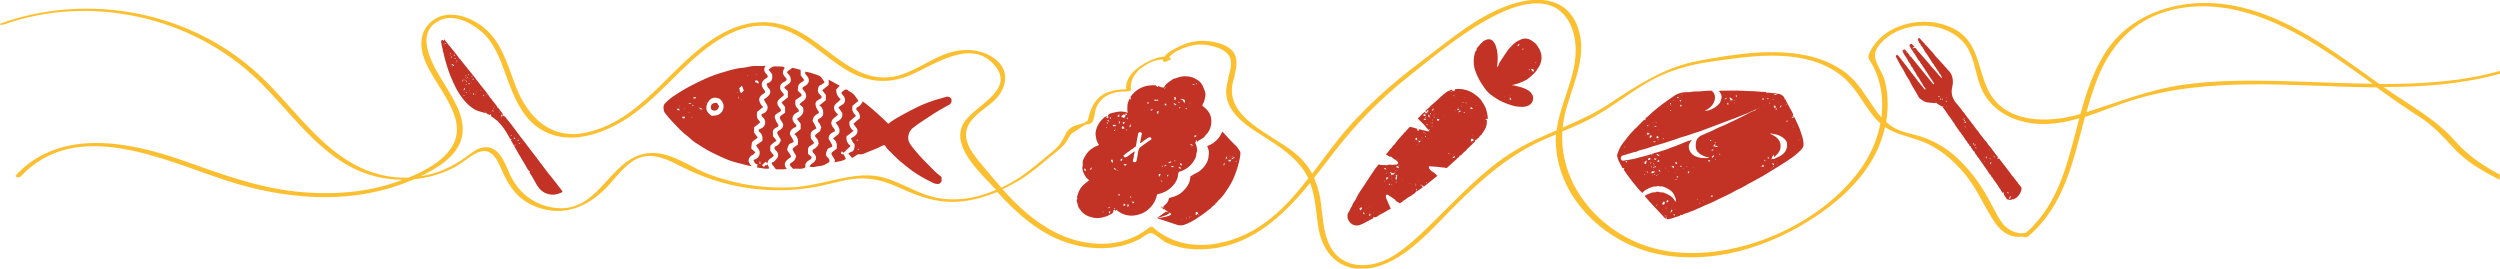 <?xml version="1.0" encoding="utf-8"?>
<!-- Generator: Adobe Illustrator 23.0.3, SVG Export Plug-In . SVG Version: 6.00 Build 0)  -->
<svg version="1.1" id="Layer_1" xmlns="http://www.w3.org/2000/svg" xmlns:xlink="http://www.w3.org/1999/xlink" x="0px" y="0px"
	 viewBox="0 0 1943.1 208.7" style="enable-background:new 0 0 1943.1 208.7;" xml:space="preserve">
<style type="text/css">
	.st0{fill:#C23326;}
	.st1{fill:#FCBF30;}
</style>
<path class="st0" d="M1387.5,77.1L1387.5,77.1C1387.4,77.2,1387.5,77.2,1387.5,77.1L1387.5,77.1z M1373.1,72L1373.1,72
	C1373.1,72.1,1373.1,72.1,1373.1,72L1373.1,72z M1304.1,138L1304.1,138L1304.1,138L1304.1,138z M1397.5,97.1c-0.7-1.5-1.5-3-2.1-4.5
	c-0.2-0.9-0.8-1.6-1.5-2.2v1.4l-1.5-0.6c0.5-0.3,1-0.6,1.5-0.8c-0.2-0.2-0.5-0.6-0.4-0.8c0.4-0.7,0.1-1.2-0.3-1.9
	c-1.6-3-3.2-5.9-4.8-8.9c-0.3-0.6-0.3-1.4-1-1.6c-0.1,0.1-0.2,0.2-0.3,0.3c0-0.1-0.1-0.3-0.1-0.3c0.1-0.1,0.2-0.1,0.3-0.1
	c-0.3-1.1-0.9-2.1-1.8-2.8c-1.3-1-2.9-1.5-4.6-1.5c-0.3,1.7-1.3,0.6-1.8,1.2l-0.2-0.5c0.6-0.3,1.3-0.5,2-0.7c-0.2,0-0.3-0.3-0.4-0.3
	c-2.5,0.2-5-0.8-7.5-0.4c-0.1,0.1-0.2,0.2-0.3,0.3c0-0.1-0.1-0.3-0.1-0.3c0.1-0.1,0.2-0.1,0.3-0.1c-0.1-0.2-0.2-0.5-0.3-0.5
	c-2.3-0.1-4.5-0.1-6.8-0.4c-3.5-0.4-7.1-0.2-10.7-0.5c-5.9-0.4-11.9-0.1-17.8-0.1c-0.4,0-0.9,0.1-1.3,0.2c0.4,0.5,0.7,0.8,0.8,1.1
	c0.9,1.2,1.4,2.6,1.3,4.1c-0.3,1.4-0.8,2.8-1.3,4.1c-2.2,2.7-5.2,4.7-8.5,5.7c-1,0.3-2.1,0.4-3.1,0.6c0.2-0.3,0.5-0.6,0.9-0.7
	c0.4-0.2,0.7-0.4,1.1-0.7c1.7-1.1,3.2-2.5,4.3-4.2c0.9-1.4,1.4-3,1.5-4.7c0.1-2.2-0.9-4.2-2.6-5.5c-2.6,0-5.2,0.1-7.7,0.4
	c-2.7,0.5-5.4-0.1-8.2,0.5c-1.9,0.4-4,0.1-6.1,0.4c-2.5,0.3-4.8,1.2-6.9,2.5c-1.7,1.2-3.3,2.4-5,3.5c-2.8,1.8-5.5,4-8.1,6
	c-2.7,2.1-5.3,4.5-7.8,6.9c-0.7,0.6-1.8,0.8-1.7,2.1h0.1c0.1,0,0.2,0.2-0.1,0.3l0,0c0,0.1-0.2,0-0.5,0c-0.4,0-0.6,0.1-0.8,0.3
	c-0.8,0.8-1.6,1.6-2.5,2.5c-0.8,0.7-1.6,1.5-2.3,2.3c-0.6,1-1.6,1.4-2.3,2.2c-1.3,1.6-2.9,3-4.3,4.7c-1.8,2.2-3.5,4.4-5.2,6.7
	c-1.5,2.1-2.7,4.4-3.5,6.9c-0.3,0.9-0.9,1.9-0.5,3c0.3,1,0.6,1.9,0.9,2.9c0.8,1.7,1.8,3.4,2.7,5.2c0.1,0.2,0.2,0.5,0.3,0.7
	c0.4,0,0.8,0.1,1.2,0.2c0.2,0.1,0.4,0.3,0.6,0.6l-0.9,0.3c4.4,6.5,9.2,12.7,14.5,18.4c1-1.1,2.2-2,3.4-2.8c1.7-0.9,3.4-1.6,5.2-2.1
	c1.3-0.4,2.7,0.2,3.9-0.7c0.9,0.9,2,0.3,3.1,0.5c0.3,0,0.6,0.1,0.9,0.2c3.2,1.2,6.1,2.6,8.1,5.7c0.7,1.3,1.3,2.7,1.7,4.2
	c0.1,0.5,0.1,1,0,1.5l-0.4,0.2c-0.2-0.4-0.5-0.7-0.7-1.1c-1.7-2.9-4.5-4.3-7.4-5.5c-1-0.5-2.1-0.7-3.3-0.6c-0.4,0.1-0.8-0.2-1.3-0.3
	c-0.7-0.1-1.5-0.4-2-0.1c-0.7,0.5-1.5,0.3-2.2,0.4c-0.4,0-0.8,0-1.1,0.1c-1.9,0.9-4,1.3-5.9,2.7c5.1,6.3,10.9,11.7,16.3,17.9
	l0.3-1.6h0.3v1.7c0.7,0.1,1.5,0.1,2.2,0c2-0.5,4-1.2,6-1.9c1-0.4,2.3-0.3,2.9-1.3c-0.1-0.1-0.2-0.2-0.3-0.3c0.1,0,0.3-0.1,0.3-0.1
	c0.1,0.1,0.1,0.2,0.1,0.4h-0.1c0.5,0,1,0.2,1.2,0c1.2-1.1,2.8-1.1,4.2-1.7c1.4-0.6,2.8-1.2,4.2-1.6c1.3-0.5,2.5-1.1,3.7-1.7
	c1.3-0.5,2.7-1,3.9-1.7c1.2-0.6,2.5-1.2,3.7-1.6c1.3-0.5,2.5-1.1,3.7-1.6c3.6-1.7,7-3.5,10.6-5.1c2.9-1.3,5.6-2.9,8.4-4.4
	c2.3-1,4.5-2.1,6.7-3.4c2.6-1.7,5.5-2.9,8.1-4.5c1.8-1.1,3.7-1.9,5.5-3c2.2-1.3,4.3-2.7,6.5-4c1.9-1.2,3.8-2.3,5.7-3.5
	c2.5-1.6,5.1-3.1,7.5-4.8c3.7-2.4,7.2-5.1,10.2-8.3c1.1-1.1,1.8-2.6,1.7-4.2c-0.1-2.7-0.7-5.4-1.7-7.9
	C1399.4,101.7,1398.6,99.4,1397.5,97.1z M1287.4,159.9c-0.2-0.5-0.1-0.9,0.7-0.7L1287.4,159.9z M1294.8,161.1h0.2v1.4h-0.2V161.1z
	 M1292.2,162.9c-0.1-0.1-0.1-0.2-0.1-0.3c0,0,0.1-0.1,0.1-0.2l0.2,0.3L1292.2,162.9z M1293.3,158.8c-0.3,0-0.6,0.8-1,0.1
	c-0.4-0.6-0.4-1,0.1-1.5c0.3-0.3,0.6-0.5,0.9-0.9l0.8,1.1C1293.6,157.8,1294.1,158.8,1293.3,158.8z M1293.9,168.1v-0.4h1.2v0.2
	L1293.9,168.1z M1295.7,157.4c-0.7-0.3-0.7-0.8,0.2-1.9l1.1,0.8L1295.7,157.4z M1298.1,165.2L1298.1,165.2c0.3-0.7,1-1.1,0.8-2
	c0.1-0.1,0.3-0.2,0.5-0.3c0.2,0.1,0.3,0.2,0.4,0.4C1299.9,164.5,1299,164.9,1298.1,165.2z M1300.3,158.1l0.3-0.2l0.2,0.2
	c-0.1,0.1-0.2,0.1-0.3,0.1C1300.4,158.2,1300.3,158.1,1300.3,158.1z M1301.5,168.4c-0.1,0-0.1-0.1-0.2-0.1
	C1301.5,168.4,1301.5,168.4,1301.5,168.4z M1301.4,168L1301.4,168l0.2,0.2C1301.5,168.2,1301.5,168.1,1301.4,168z M1301.2,167.8
	c-0.3-0.5-0.5-1-0.5-1.6c0.1,0,0.3,0,0.4,0.1C1301.9,166.9,1301.7,167.3,1301.2,167.8z M1302.4,162.9c-0.1-0.1-0.1-0.2-0.1-0.3
	c0,0,0.1-0.1,0.1-0.2l0.2,0.3L1302.4,162.9z M1349.9,74l-0.1,1.5l-0.9-1L1349.9,74z M1348.3,79.4l0.2,0.2l-0.2,0.3
	c-0.1-0.1-0.2-0.1-0.1-0.2C1348.2,79.6,1348.2,79.5,1348.3,79.4z M1347.7,77.6h0.2v0.9h-0.2V77.6z M1347.8,80.4L1347.8,80.4
	c0.1,0.1,0.1,0.2,0.1,0.3c0,0-0.1,0.1-0.1,0.2c-0.1-0.1-0.1-0.2-0.1-0.3C1347.7,80.5,1347.8,80.4,1347.8,80.4z M1346.7,77.9L1345,78
	l-0.8-2.5C1345.3,76.4,1346.5,76.5,1346.7,77.9z M1345.7,78.7l-0.3,0.2l-0.2-0.2c0.1-0.1,0.2-0.1,0.3-0.1
	C1345.6,78.6,1345.7,78.7,1345.7,78.7z M1342.5,80.2c0-0.1,0.3-0.2,0.7-0.4c0.1,0.4,0.1,0.9,0.2,1.3c0,0.1-0.4,0.3-0.5,0.2
	C1342.2,81.1,1342.6,80.5,1342.5,80.2z M1341.8,75.9c0.2,1,0.2,1-1.6,1.4L1341.8,75.9z M1310.2,79c0.1,0.1,0.1,0.2,0.1,0.3
	c0,0-0.1,0.1-0.1,0.2l-0.2-0.3L1310.2,79z M1307.4,73.9l0.2,0.3C1307.5,74.1,1307.4,74,1307.4,73.9L1307.4,73.9z M1307.5,74.3
	c-0.1-0.1-0.2-0.1-0.3-0.2l0.1-0.1C1307.6,74.2,1307.5,74.3,1307.5,74.3z M1307.3,82l-1.2,1l-0.2-1.7L1307.3,82z M1307.1,73.5
	c0.1,0.1,0.1,0.2,0.1,0.4h-0.1c-0.3-0.1-0.3-0.2-0.4-0.3C1306.9,73.6,1307.1,73.5,1307.1,73.5z M1306.9,77.5l-0.7,1.5l-0.9-0.8
	L1306.9,77.5z M1303.7,75.4c0.5-0.3,0.8,0.2,1.1,0.5c0.1,0.1,0.1,0.2,0.2,0.2l0,0c-0.3,0.1-0.4,0.1-0.4,0.1c-0.4-0.1-1,0.3-1-0.5
	C1303.5,75.6,1303.6,75.4,1303.7,75.4z M1301.2,77.8c-0.1,0.1-0.1,0.2-0.2,0.3l0,0C1301.1,77.7,1301.2,77.8,1301.2,77.8z M1301,77.6
	c-0.1,0.1-0.1,0.2-0.2,0.3l-0.1-0.1L1301,77.6z M1300.7,78.1L1300.7,78.1c-0.1,0.3-0.2,0.4-0.3,0.4c0-0.1-0.1-0.3-0.1-0.3
	C1300.5,78.1,1300.6,78.1,1300.7,78.1z M1299.6,82.2l0.2,0.3C1299.7,82.4,1299.6,82.4,1299.6,82.2L1299.6,82.2z M1299.6,82.6
	c-0.1-0.1-0.2-0.1-0.3-0.2l0,0C1299.7,82.6,1299.6,82.6,1299.6,82.6z M1299.4,82c-0.1,0-0.1,0-0.2,0.1
	C1299,81.9,1299.2,82,1299.4,82z M1298.1,79.9L1298.1,79.9c0.4,0.4,1,0.6,0.5,1.4C1298.3,80.9,1297.7,80.7,1298.1,79.9z M1299,82.1
	c-0.1,0-0.2,0.1-0.3,0.1c-0.1,0-0.2-0.2-0.5-0.5C1298.5,81.9,1298.8,82,1299,82.1z M1299.1,85.7l-1,0.5
	C1297.9,85.8,1297.7,85.2,1299.1,85.7z M1296.3,82.7L1296.3,82.7c0.1,0.1,0.1,0.2,0.1,0.3c0,0-0.1,0.1-0.1,0.2
	c-0.1-0.1-0.1-0.2-0.1-0.3C1296.2,82.8,1296.3,82.7,1296.3,82.7z M1295.4,79.9L1295.4,79.9c0.1,0.1,0.1,0.2,0.1,0.3
	c0,0-0.1,0.1-0.1,0.2c-0.1-0.1-0.1-0.2-0.1-0.3C1295.2,80,1295.3,80,1295.4,79.9z M1292.3,108l1-0.6
	C1293.3,107.9,1293.5,108.5,1292.3,108z M1292.2,103.6L1292.2,103.6c0.1,0.1,0.1,0.2,0.1,0.3c0,0-0.1,0.1-0.1,0.2
	c-0.1-0.1-0.1-0.2-0.1-0.3C1292,103.7,1292.1,103.6,1292.2,103.6z M1288.9,100.3l0.2,0.3l-0.2,0.2c-0.1-0.1-0.1-0.2-0.1-0.3
	C1288.8,100.4,1288.9,100.4,1288.9,100.3z M1289.2,107l-1.3,0.6l-0.6-1.1l1.2-0.9L1289.2,107z M1289,108.2v0.9h-0.2v-0.9H1289z
	 M1287.5,95.2c0.1,0,0.2,0.2,0.5,0.5c-0.4-0.2-0.7-0.3-0.9-0.4C1287.2,95.3,1287.3,95.3,1287.5,95.2z M1286.8,95.4L1286.8,95.4
	C1287.3,95.5,1287,95.5,1286.8,95.4z M1286.7,94.9c0.1,0.1,0.1,0.2,0.1,0.4l0,0c-0.3-0.2-0.4-0.2-0.4-0.3
	C1286.5,94.9,1286.7,94.8,1286.7,94.9z M1286.6,95.2L1286.6,95.2L1286.6,95.2L1286.6,95.2z M1287.7,98.4l-1.9,0.1
	C1286.5,97.1,1287.1,98.1,1287.7,98.4z M1286.9,110.3l-1.2,0.3l-1.1-0.6h2.1L1286.9,110.3z M1284.7,95.2l0.2,0.2l-0.2,0.3
	c-0.1-0.1-0.2-0.1-0.1-0.2C1284.6,95.4,1284.7,95.3,1284.7,95.2z M1284.8,98.5l0.2,0.2c-0.1,0.1-0.2,0.1-0.3,0.1
	c0,0-0.1-0.1-0.2-0.1L1284.8,98.5z M1283.3,103.1L1283.3,103.1c0.1,0.1,0.1,0.2,0.1,0.3c0,0-0.1,0.1-0.1,0.2
	c-0.1-0.1-0.1-0.2-0.1-0.3C1283.2,103.2,1283.3,103.1,1283.3,103.1z M1283.6,105.4c0.1,0,0.3,0.1,0.4,0.2c-0.3,0.8-1,1.4-1.8,1.7
	c0-0.4,0-0.8,0-1.2C1282.3,105.2,1282.6,105.1,1283.6,105.4z M1281,104.8l-1.1-0.5l0.7-1.3l1.6,0.8L1281,104.8z M1281.1,98.9
	c-0.1-0.1-0.2-0.1-0.3-0.2l0,0C1281.1,98.8,1281.1,98.9,1281.1,98.9z M1281,98.5L1281,98.5l0.2,0.2C1281.1,98.6,1281,98.6,1281,98.5
	z M1281.9,96.6c0.1,0.1,0.2,0.1,0.1,0.2c0,0.1-0.1,0.2-0.1,0.3l-0.2-0.2L1281.9,96.6z M1281.3,97.7l-0.5,0.6c-0.4-0.4-0.8-0.8-1-1.2
	L1281.3,97.7z M1279.2,104.9l0.2,0.3l-0.2,0.2c-0.1-0.1-0.1-0.2-0.1-0.3C1279,105.1,1279.1,105,1279.2,104.9z M1278.6,93.9
	c0.1,0,0.2,0.1,0.3,0.1l-0.2,0.2l-0.3-0.2C1278.5,94,1278.6,93.9,1278.6,93.9z M1276.5,100.4c0,0,0.1,0.1,0.2,0.1l0,0
	c-0.1,0.1-0.2,0.1-0.3,0.1c0,0-0.1-0.1-0.2-0.1C1276.2,100.5,1276.4,100.4,1276.5,100.4z M1262.9,118.4c0.1,0.1,0.2,0.1,0.1,0.2
	c0,0.1-0.1,0.2-0.1,0.3l-0.2-0.2L1262.9,118.4z M1262.4,113.8h0.2v0.9h-0.2V113.8z M1260.3,119.5c-0.1,0.1-0.1,0.2-0.2,0.3l0,0
	C1260.3,119.5,1260.3,119.5,1260.3,119.5z M1260.2,119.4c-0.1,0.1-0.1,0.2-0.2,0.3l-0.1-0.1L1260.2,119.4z M1259.9,119.8
	L1259.9,119.8c-0.1,0.3-0.2,0.4-0.3,0.4c0-0.1-0.1-0.3-0.1-0.3C1259.7,119.9,1259.8,119.8,1259.9,119.8z M1263.9,126.5l-0.5-1
	l1.6-0.7L1263.9,126.5z M1276.4,126.3c-0.1-0.1-0.2-0.1-0.1-0.2c0-0.1,0.1-0.2,0.1-0.3l0.2,0.2L1276.4,126.3z M1276.8,123.9
	c0,0-0.1-0.1-0.2-0.1l0.3-0.2l0.2,0.2C1277,123.8,1276.9,123.8,1276.8,123.9z M1277.6,126c0.1,0,0.2-0.1,0.3-0.1
	C1277.7,126.1,1277.6,126.1,1277.6,126z M1277.8,126.3c0.1-0.1,0.1-0.1,0.1-0.2c0,0.1,0.1,0.1,0.1,0.2H1277.8L1277.8,126.3z
	 M1278.2,136c-0.1-0.1-0.2-0.3-0.1-0.4c0.1-0.1,0.2-0.3,0.3-0.4l0.3,0.6L1278.2,136z M1278.8,133.2c-0.1,0-0.2-0.1-0.3-0.1l0.2-0.2
	l0.3,0.2C1278.9,133.1,1278.8,133.2,1278.8,133.2z M1279.3,127.6l-1.3-0.6l0.5-1.4c0.5-0.5,0.6-0.4,0.8-0.2l0.4-0.9l0.2,0.1
	L1279.3,127.6z M1279.9,122.3c0.1-0.1,0.1-0.2,0.2-0.1c0.1,0,0.2,0.1,0.3,0.1l-0.2,0.2L1279.9,122.3z M1279.9,133.2l1.3,0.6
	C1280.1,134.2,1280.1,134.2,1279.9,133.2z M1281.4,129l-0.2-0.2c0.1-0.1,0.2-0.1,0.3-0.1c0,0,0.1,0.1,0.2,0.1L1281.4,129z
	 M1282.2,124.2c-0.3,0.2-0.7,0.1-1.2,0.1c-0.2-1-0.2-1,1.4-1.7l0,0c0.1,0.1,0.1,0.1,0.2,0.2C1282.9,123.3,1282.7,123.9,1282.2,124.2
	z M1283.8,126.3l-0.9,0.9C1282.4,126.4,1282.8,126.3,1283.8,126.3z M1283.7,124.1c0,0,0.1-0.1,0.1-0.2l0,0c0.1,0.1,0.1,0.2,0.1,0.3
	c0,0-0.1,0.1-0.1,0.2C1283.7,124.3,1283.7,124.2,1283.7,124.1z M1282.9,135.1c-0.1-0.1-0.2-0.1-0.1-0.2c0-0.1,0.1-0.2,0.1-0.3
	l0.2,0.2L1282.9,135.1z M1283.4,129.5c0.2,0,0.4,0,0.7,0.1l0,0c-0.1,0.2-0.2,0.4-0.2,0.4c-0.2,0-0.4-0.1-0.6-0.1
	C1283.2,129.7,1283.3,129.5,1283.4,129.5z M1284.5,136.1c-0.1,0.2-0.2,0.3-0.3,0.4c0-0.1-0.1-0.3-0.1-0.3
	C1284.3,136.1,1284.4,136.1,1284.5,136.1L1284.5,136.1z M1284.5,135.8l0.3-0.2l0,0c-0.1,0.1-0.1,0.2-0.2,0.3L1284.5,135.8z
	 M1284.7,136L1284.7,136c0.1-0.3,0.2-0.3,0.2-0.3C1284.9,135.8,1284.8,135.9,1284.7,136z M1283.7,134.6c-0.2-0.7-0.3-1.1,0.7-1.5
	c0.5-0.2,1.1,0.5,1.6-0.1l0,0c0,0.3,0.1,0.8,0,0.9C1285.2,134.2,1284.6,134.9,1283.7,134.6z M1287.6,123.1l-0.8,1.2
	c-0.3-0.1-0.6-0.2-0.9-0.4c-0.2-0.1-0.5-0.5-0.4-0.6c0.2-0.6,0.4,0,0.6,0C1286.5,123.4,1287.1,123.3,1287.6,123.1z M1287.4,120
	c0.9-0.8,1.4,0.6,2.3,0.3v0.6c-0.3,0.1-0.6,0.3-0.8,0.2C1288.3,120.8,1287.8,120.4,1287.4,120z M1285.9,128.2c0,0.1-0.1,0.2-0.3,0.6
	l0,0c-0.1-0.6-0.1-0.9-0.2-1.1C1285.6,127.9,1285.8,128,1285.9,128.2z M1285.4,127.7L1285.4,127.7
	C1285.5,128.1,1285.5,127.9,1285.4,127.7z M1285,127.1c0-0.1,0.1-0.2,0.3-0.6c0.1,0.5,0.1,0.9,0.2,1.1l0,0
	C1285.3,127.5,1285.1,127.3,1285,127.1z M1285.4,129.7c0.1-0.2,0.1-0.4,0.2-0.6l0,0c0.2,0.6,0.8,1.4-0.8,1.3
	C1285,130.2,1285.2,130,1285.4,129.7z M1285.4,131.6c-0.1,0.1-0.2,0.1-0.3,0.1c0,0-0.1-0.1-0.2-0.1c0.1-0.1,0.2-0.1,0.3-0.1
	C1285.3,131.5,1285.4,131.6,1285.4,131.6z M1284.7,120.3c-0.1-0.1-0.2-0.1-0.1-0.2c0-0.1,0.1-0.2,0.1-0.3l0.2,0.2L1284.7,120.3z
	 M1286,136c-0.1-0.1-0.2-0.3-0.1-0.4c0.1-0.1,0.2-0.3,0.3-0.4l0.3,0.6L1286,136z M1286.9,130.2L1286.9,130.2
	c-0.2-0.3-0.5-0.5-0.5-0.7c0-0.1,0.2-0.3,0.3-0.5c0.2,0.1,0.4,0.3,0.5,0.5C1287.3,129.6,1287.1,129.9,1286.9,130.2z M1287.7,136.5
	c-0.1,0-0.2-0.1-0.6-0.3l0,0c0.5-0.2,0.8-0.3,1-0.3c-0.4,0.3-0.1,0.2,0.1,0.2C1288.1,136.2,1287.9,136.4,1287.7,136.5z M1288.4,136
	l-0.2-0.2l0,0c0.3-0.1,0.4-0.1,0.4,0C1288.6,135.9,1288.5,135.9,1288.4,136z M1288.2,125.7l-0.1-0.5l1.3-1.1l0.3,1.6H1288.2z
	 M1289.6,135.1c0,0.2-0.1,0.3-0.3,0.4c0-0.1-0.1-0.3-0.1-0.3C1289.4,135.2,1289.5,135.1,1289.6,135.1L1289.6,135.1z M1290.1,134.4
	l0.3-0.2C1290.3,134.3,1290.2,134.4,1290.1,134.4L1290.1,134.4z M1290.3,134.6l-0.1-0.1c0.2-0.2,0.3-0.2,0.3-0.2
	C1290.4,134.5,1290.4,134.5,1290.3,134.6z M1289.3,131.7L1289.3,131.7c0.4,0.7,1.3,0.9,1.2,1.8C1289.2,133,1289.2,133,1289.3,131.7z
	 M1294.1,130.8l0.5-0.5C1294.6,130.9,1294.6,130.9,1294.1,130.8z M1296.8,133.7c-0.1-0.1-0.2-0.1-0.1-0.2c0-0.1,0.1-0.2,0.1-0.3
	l0.2,0.2L1296.8,133.7z M1301.1,130.8l-2.1-1.6l2.1-0.1V130.8z M1302,134.1l-0.3-0.2c0.1-0.1,0.1-0.2,0.2-0.1c0.1,0,0.2,0.1,0.3,0.1
	L1302,134.1z M1303,127.7c-0.1,0-0.2-0.1-0.2-0.1c-0.6-0.3-0.8-1.1-0.5-1.7l1.4,0.7L1303,127.7z M1303.8,131.5l0.2,0.2
	c-0.1,0.1-0.2,0.1-0.3,0.1c0,0-0.1-0.1-0.2-0.1L1303.8,131.5z M1302.2,139.8v-0.4h1.2v0.2L1302.2,139.8z M1304.1,138l0.1-0.1
	l0.2,0.3C1304.3,138.1,1304.2,138.1,1304.1,138c0.2,0.2,0.2,0.3,0.2,0.3c-0.1-0.1-0.2-0.1-0.3-0.2L1304.1,138
	c-0.2,0-0.4-0.1-0.6-0.1l0,0l0,0v0.2V138c-0.1,0.1-0.1,0.2-0.2,0.3c0-0.1-0.1-0.3-0.1-0.3c0.1-0.1,0.2-0.1,0.3-0.1
	c-0.1-0.3-0.2-0.6-0.4-0.8h1.4l-0.5,0.8C1304,137.9,1304.1,138,1304.1,138z M1305.6,129.5l1-0.9l0.5,1L1305.6,129.5z M1308.2,130.7
	c0.1,0,0.3-0.1,0.3-0.1c0.1,0.1,0.1,0.2,0.1,0.4h-0.1C1308.3,130.8,1308.3,130.7,1308.2,130.7z M1308.9,131.3
	c-0.1-0.1-0.2-0.1-0.3-0.2l0.1-0.1C1309,131.3,1308.9,131.3,1308.9,131.3z M1308.7,131L1308.7,131l0.3,0.2
	C1308.9,131.1,1308.8,131.1,1308.7,131z M1311.4,129.4h-0.9v-0.2h0.9V129.4z M1312.8,134.4c-0.1,0.2-0.3,0.3-0.5,0.3
	c-0.7-0.2-0.4-0.8-0.3-1.5l0,0c0.5,0.1,0.8,0.2,1,0.3C1312.4,133.6,1313,133.8,1312.8,134.4z M1313,133.7l-0.2-0.2l0.2-0.2
	c0.2,0.1,0.2,0.1,0.2,0.1C1313.1,133.5,1313.1,133.6,1313,133.7z M1316.3,130.5l-0.2-0.3l0.2-0.2c0.1,0.1,0.1,0.2,0.1,0.3
	C1316.4,130.4,1316.3,130.4,1316.3,130.5z M1319.6,155.5h-0.2v-0.9h0.2V155.5z M1321.6,158.2h-0.9V158h0.9V158.2z M1320.7,157.1
	l0.3-0.2l0.2,0.2c-0.1,0.1-0.2,0.1-0.3,0.1C1320.8,157.3,1320.7,157.2,1320.7,157.1z M1324.4,156.3h-0.9v-0.2h0.9V156.3z
	 M1328.4,125.9l-1-1.4h1.9L1328.4,125.9z M1329.6,109.7l-0.6-0.7c0.1-0.1,0.4-0.4,0.4-0.4c0.3,0.2,0.6,0.5,0.9,0.7L1329.6,109.7z
	 M1331.2,116.1l0.8,0.8h-2.2L1331.2,116.1z M1330.7,153.1l-1.3-0.7c0.2-0.1,0.4-0.1,0.6-0.2c0.2-0.1,0.4-0.2,0.7-0.5l0.5,0.7
	L1330.7,153.1z M1331.2,122.7l-0.8-0.8l1.6-1.3C1332.7,121.8,1331.3,121.9,1331.2,122.7z M1333.5,124.4c-0.1-0.1-0.2-0.3-0.3-0.4
	c0-0.1,0.1-0.2,0.1-0.4l0.4,0.2L1333.5,124.4z M1333.1,114L1333.1,114c-0.4-0.2-0.8-0.3-1.2-0.3c0-0.2-0.1-0.4-0.1-0.5
	c0.4-0.4,0.8-0.9,1.3-1.5v2c0.1-0.1,0.3-0.2,0.5-0.3c0.6-0.2,1.3,0.1,1.5,0.7C1334.4,114.4,1333.7,114.3,1333.1,114z M1331.9,108.8
	c0,0,0.1-0.1,0.1-0.2l0.2,0.3l-0.2,0.2C1332,109,1331.9,108.9,1331.9,108.8z M1332.8,110.8c0.1-0.1,0.1-0.3,0.2-0.3
	c0.2,0,0.4,0,0.7,0.1l0,0c-0.1,0.2-0.2,0.4-0.2,0.4C1333.2,110.9,1333,110.9,1332.8,110.8z M1336.6,120.6c-0.1-0.2-0.1-0.4-0.1-0.6
	c0-0.1,0.2-0.1,0.4-0.2l0,0c0,0.2,0.1,0.4,0.1,0.7C1336.9,120.5,1336.7,120.6,1336.6,120.6z M1336.5,119.2l0.2-0.3
	c0.1,0.1,0.2,0.1,0.1,0.2c0,0.1-0.1,0.2-0.1,0.3L1336.5,119.2z M1347.2,94c-3.1,1.4-6,3-9.2,4.2c-2.3,0.8-4.4,2.1-6.6,3.1
	c-2.8,1.3-5.6,2.5-8.4,3.7c-0.9,0.3-1.7,0.8-2.4,1.4c-1.7,1.4-2.6,3.4-2.6,5.6c0,0.6,0,1.2,0,1.9c0,1.6,0.6,3.2,1.8,4.4
	c2.3,2.4,5.1,3.5,8.3,4.1c0,0,0.1,0.1,0.2,0.4c-2.1,0.1-4.2,0.1-6.3-0.1c-2.8-0.5-5.5-1.3-7.5-3.7c-1-1.2-1.7-2.7-1.9-4.3
	c-0.1-1.5,0.3-2.9,1.1-4.1c0.4-0.5,0.7-1.1,1.3-1.9c-1.5,0.5-2.7,0.8-3.8,1.2c-3.7,1.4-7.2,3.1-10.9,4.3c-2,0.7-3.9,1.5-5.8,2.2
	c-1.7,0.6-3.4,1-5.1,1.6c-1.1,0.4-2.2,0.6-3.3,0.9c-0.7,0.2-1.4,0.4-2.1,0.7l-0.1,0.6c-0.4-0.1-0.9-0.4-1.1-0.3
	c-0.4,0.3-0.8,0.3-1.2,0.5c-1.7,0.6-3.5,0.9-5.2,1.4c-2.2,0.5-4.3,1.1-6.5,1.7c-0.9,0.1-1.9,0.3-2.8,0.5c-1.2,0.3-2.5,0.5-3.7,0.5
	c-0.3,0.1-0.6,0.2-0.8,0.3h-0.1c-1.1,0.4-2.3-0.1-2.7-1.2v-0.1c-0.3-1.2,0.4-2.4,1.6-2.7c1.6-0.5,3.2-1,4.8-1.4
	c1.8-0.4,3.5-1.3,5.4-1.4c2.6-1.5,5.6-1.7,8.4-2.7c3-1.1,6.1-2,9.2-2.9c3-0.9,6.1-1.7,9-2.8c2.1-0.8,4.2-1.3,6.3-2.1
	c2-0.9,4.2-1.3,6.4-2c2-0.7,4-1.4,6.1-2.1s4.3-1.2,6.3-2.1c2.6-1.1,5.4-1.9,8-3c2.5-1,4.9-1.9,7.4-2.8c2.3-0.7,4.4-1.8,6.6-2.5
	c2-0.6,3.9-1.5,5.8-2.2c2.6-0.9,5.1-2.2,7.8-3.1c0.7-0.2,1.3-0.7,1.9-1c0.5-0.2,1-0.3,1.4-0.5v0.2C1357,89.1,1352.2,91.7,1347.2,94z
	 M1362.9,86c0,0.7-0.5,0.4-0.9,0.5C1362.1,85.8,1362.6,86,1362.9,86c0-0.7,0.6-0.4,0.9-0.5l0,0c0.2-0.2,0.3-0.3,0.5-0.4
	c0.1,0,0.2,0.1,0.6,0.3C1364.4,85.8,1363.6,86,1362.9,86z M1365.4,84.9c0,0-0.1-0.1-0.2-0.1c0.1-0.1,0.2-0.1,0.3-0.1
	c0,0,0.1,0.1,0.2,0.1l0,0C1365.6,84.8,1365.5,84.9,1365.4,84.9z M1370.8,76.7l0.4,0.3l-0.4,0.2l-0.3,0.4l-0.2-0.4h-0.9
	C1370.2,76.2,1370.2,76.2,1370.8,76.7z M1371.1,82.1c0,0-0.1,0.1-0.1,0.2c-0.1-0.1-0.1-0.2-0.1-0.3c0,0,0.1-0.1,0.1-0.2l0,0
	C1371.1,81.9,1371.1,82,1371.1,82.1z M1366.4,84.5l-0.3-0.2c0.1-0.1,0.1-0.2,0.2-0.1c0.1,0,0.2,0.1,0.3,0.1L1366.4,84.5z
	 M1367.3,84.1c-0.1-0.1-0.1-0.2-0.1-0.3c0,0,0.1-0.1,0.1-0.2l0,0c0.1,0.1,0.1,0.2,0.1,0.3C1367.4,84,1367.3,84,1367.3,84.1z
	 M1368.2,129.5l-0.2-0.2c0.1-0.1,0.2-0.1,0.3-0.1c0,0,0.1,0.1,0.2,0.1L1368.2,129.5z M1369,129.5l1.3-1.6l0.9,1.6H1369z M1372,125.5
	l-0.8-1l0.8-0.4V125.5z M1388.1,80.5l0.4,1.1C1388,81.7,1388,81.7,1388.1,80.5z M1384.7,81.8c0.1,1-0.8,1.2-1.3,2.1
	C1383.3,82.6,1383.9,82.3,1384.7,81.8z M1382.1,79.4L1382.1,79.4c0.1,0.1,0.1,0.2,0.1,0.3c0,0-0.1,0.1-0.1,0.2
	c-0.1-0.1-0.1-0.2-0.1-0.3C1382,79.6,1382.1,79.5,1382.1,79.4z M1380.8,84.1L1380.8,84.1c0.5,0.8-0.2,1-0.5,1.4
	C1379.7,84.6,1380.4,84.5,1380.8,84.1z M1379.3,81.8c0.9,0.6,0.8,1.4,0.6,2.3l0,0C1378.3,83.3,1378.3,83.2,1379.3,81.8z
	 M1377.7,77.2h0.9v0.2h-0.9V77.2z M1374,76.2c0.2,0.1,0.4,0.3,0.7,0.5c-0.4,0.2-0.6,0.4-0.7,0.4c-0.2-0.2-0.4-0.3-0.5-0.5
	C1373.7,76.4,1373.9,76.2,1374,76.2z M1374.1,123.7c-0.1-0.8-0.1-1.3-0.1-2.1l0,0C1375,122.6,1375,122.6,1374.1,123.7z M1375,80.2
	l0.2-0.4l0.6,0.3c-0.1,0.1-0.3,0.2-0.4,0.3C1375.3,80.4,1375.1,80.3,1375,80.2z M1376.8,131c-0.1,0.2-0.2,0.3-0.3,0.4
	c0-0.1-0.1-0.3-0.1-0.3C1376.6,131,1376.7,131,1376.8,131L1376.8,131z M1376.5,123.6c0.1-0.1,0.2-0.1,0.4-0.1v0.1
	c-0.1,0.1-0.1,0.3-0.3,0.4C1376.5,123.8,1376.4,123.7,1376.5,123.6z M1376.8,130.7l0.3-0.2c-0.1,0.1-0.1,0.2-0.2,0.3L1376.8,130.7z
	 M1377,130.9L1377,130.9c0.1-0.3,0.2-0.3,0.2-0.3C1377.2,130.7,1377.1,130.8,1377,130.9z M1378,130.4l-0.3-0.2
	c0.1-0.1,0.1-0.2,0.2-0.1c0.1,0,0.2,0.1,0.3,0.1L1378,130.4z M1378.6,129.5c-0.1,0-0.3-0.1-0.4-0.1l0.2-0.4l0.6,0.3
	C1378.9,129.3,1378.8,129.5,1378.6,129.5z M1378.5,128.6l-1.2-1.6l0,0c1-0.1,1-0.1,1.7,0.5L1378.5,128.6z M1379.4,124.8
	c-0.1,0-0.2-0.1-0.3-0.1l0.2-0.2l0.3,0.2C1379.5,124.7,1379.5,124.8,1379.4,124.8z M1380.5,125.1c0.1-0.1,0.2-0.1,0.3-0.1
	c0,0,0.1,0.1,0.2,0.1l0,0c-0.1,0.1-0.2,0.1-0.3,0.1C1380.6,125.3,1380.6,125.2,1380.5,125.1z M1381.3,128.1l-0.3-0.2
	c0.1-0.1,0.1-0.2,0.2-0.1c0.1,0,0.2,0.1,0.3,0.1L1381.3,128.1z M1386.2,119.4c-2.1,2-4.8,2.9-7.3,4.1c-0.7,0.1-1.3,0.2-2,0
	c0.4-1.2,0.9-2.4,1.7-3.4l0.2,1.9c0.2,0,0.3-0.1,0.4-0.1c0.6-0.5,1.1-1.1,1.6-1.6c1.3-1.1,2.2-2.6,2.8-4.2c0.2-0.6,0.3-1.1,0.3-1.7
	c0.4-4.5-2.1-7.3-5.8-9.3c-0.9-0.3-1.7-0.8-2.3-1.6c2.3,0.8,4.4,0.7,6.4,1.5c2.6,1.1,4.9,2.5,6.3,5c0.3,0.7,0.5,1.4,0.5,2.1
	C1389.2,114.8,1388.2,117.5,1386.2,119.4z M1389.1,94.7c0,0.1-0.4,0-0.6,0c0-0.1,0-0.2,0-0.3c0.1-0.3,0.3-0.6,0.5-0.9h0.3l0,0
	C1389.3,93.9,1389.2,94.3,1389.1,94.7z M1391.3,90.5c0,0-0.1-0.1-0.2-0.1c0.1-0.1,0.2-0.1,0.3-0.1c0,0,0.1,0.1,0.2,0.1l0,0
	C1391.5,90.4,1391.4,90.5,1391.3,90.5z M1392.1,89l0.3-0.2l0.2,0.2c-0.1,0.1-0.2,0.1-0.3,0.1C1392.2,89.1,1392.2,89,1392.1,89z
	 M1394.2,97.1L1394.2,97.1c0.1,0.1,0.1,0.2,0.1,0.3c0,0-0.1,0.1-0.1,0.2c-0.1-0.1-0.1-0.2-0.1-0.3
	C1394,97.2,1394.1,97.1,1394.2,97.1z M1394.2,99.4c-0.1-0.1-0.2-0.1-0.1-0.2c0-0.1,0.1-0.2,0.1-0.3l0.2,0.2L1394.2,99.4z
	 M1398,109.1c-0.1,0-0.2-0.2-0.5-0.5c0.3,0.2,0.6,0.3,0.8,0.4C1398.1,109.1,1398,109.1,1398,109.1z M1398.6,108.9
	c-0.1,0-0.1,0-0.2,0.1C1398.2,108.8,1398.4,108.9,1398.6,108.9z M1398.9,109.5c-0.1-0.1-0.2-0.1-0.3-0.2l0,0
	C1398.9,109.5,1398.9,109.5,1398.9,109.5z M1398.7,109.2L1398.7,109.2l0.3,0.2C1398.9,109.3,1398.8,109.3,1398.7,109.2z
	 M1399.2,108.1c0,0-0.1-0.1-0.2-0.1c0.1-0.1,0.2-0.1,0.3-0.1c0,0,0.1,0.1,0.2,0.1l0,0C1399.4,108,1399.3,108.1,1399.2,108.1z
	 M1303.5,137.9C1303.5,137.9,1303.5,138,1303.5,137.9C1303.5,138,1303.5,137.9,1303.5,137.9L1303.5,137.9L1303.5,137.9z M1279,93.2
	c0-0.1,0-0.1,0-0.2c-0.2,0-0.4,0.1-0.5,0.2c0,0,0,0,0.1,0C1278.7,93.1,1278.8,93.1,1279,93.2L1279,93.2z M1570,144.4
	c-0.1-0.1-0.2-0.3-0.2-0.4c-0.4-0.7-1.3-1.2-1.5-2.1c-1.2-1-1.8-2.5-2.9-3.5c-0.4-0.4-0.6-1.1-1.2-1.5c-0.5-0.5-0.9-1.1-1.2-1.7
	c-1.4-1.7-2.6-3.5-4-5.2c-0.5-0.6-1-1.3-1.4-2c-0.9-0.2-0.7-1.5-1.6-1.7c-0.2-0.9-1.1-1.3-1.5-2.1c-0.6-1.1-0.6-1.1-1.9-0.8
	l-0.3-0.7l1-0.3c-0.7-0.6-1.3-1.4-1.9-2.1c-0.9-1.3-1.8-2.6-2.9-3.9c-0.4-0.7-0.9-1.3-1.4-1.9c-0.3-0.4-0.6-0.7-0.9-1.1
	s-0.7-0.8-1-1.2c-0.5-0.9-1.1-1.7-1.8-2.5c-1.1-1.1-2-2.3-2.9-3.6c-1-1.4-2.3-2.5-2.9-4c-1.3-0.9-1.8-2.4-2.9-3.5
	c-0.7-0.7-1-1.8-1.7-2.3c-0.8-0.6-0.9-1.8-1.8-2.2c-0.7-1.6-2.2-2.5-2.9-4.1c-0.8-0.4-0.8-1.4-1.5-1.9c-0.4-0.3-0.5-0.7-0.8-1
	s-0.6-0.6-0.8-0.9c-0.5-0.9-1.1-1.7-1.8-2.5c-1.1-1.1-1.8-2.5-2.9-3.5c-0.6-0.6-1-1.2-1.4-1.9c-0.4-0.7-0.8-1.5-1.2-2.2
	c-0.4-0.9-0.6-1.8-0.8-2.7c-0.3-1.5-0.3-3,0-4.5c0.2-1.3,0.6-2.6,0.7-4c0.2-2.5-0.2-5-1.2-7.2c-0.6-1.1-1.3-2.1-2.2-2.9
	c-0.9-1.1-1.9-2.2-2.9-3.3c-0.9-1-1.8-2-2.7-3c-1.1-1.2-2.1-2.3-3.2-3.5c-0.7-0.7-1.4-1.4-2-2.2c-0.4-0.7-0.9-1.3-1.4-1.9
	c-1.3-1.2-2.4-2.5-3.5-3.9c-0.4-0.4-0.8-0.8-1.1-1.2c-0.3-0.5-0.9-0.7-1.3-1.1c-0.4-0.4-0.3-1.1-1-1.3c-0.8-1.3-2.3-2.2-3.1-3.6
	c-0.1-0.2-0.6-0.3-1-0.4c-0.2,0.5,0.2,1.1-0.5,1.2c-0.1,0-0.2,0.3-0.2,0.3c0.4,0.3,0.3,1.1,1.1,1.5c-0.8,0.2-0.1,0.7,0.1,0.9
	c0.6,0.4,1,1,1.2,1.7s0.9,1.1,1.3,1.7c0.9,1.5,1.8,2.9,2.6,4.4c0.1,0.1,0.1,0.3,0.2,0.3c0.7,0.3,0.9,1.1,1.2,1.7
	c0.4,0.6,0.9,1.1,1.2,1.7c0.9,1.4,1.8,2.9,2.7,4.3c0.1,0.1,0.1,0.3,0.2,0.3c0.8,0.3,0.8,1.1,1.2,1.7c0.5,0.6,0.9,1.2,1.3,1.8
	c0.7,1.5,2.1,2.6,2.6,4.2c0,0.1,0.1,0.2,0.2,0.3c1.1,0.7,1.2,2,1.8,3.1c-0.2,0.1-0.5,0-0.7-0.1c-1.3-1.5-2.5-3-3.8-4.4
	c-0.9-1-1.7-2-2.6-3c-1-1.1-2.1-2.2-3-3.5c-0.8-1.1-1.7-2-2.6-3c-0.7-0.9-1.6-1.7-2.3-2.6c-0.9-1.1-1.8-2.2-2.8-3.2
	c-0.8-0.7-1.5-1.5-2-2.4c0-0.1,0-0.1-0.1-0.2c-0.4-0.8-1.2-1.1-2-0.7c-0.3,0.1-0.7,0.1-1.2,0.2c0.2-0.3,0.5-0.6,0.8-0.8
	c0.3-0.1,0.6-0.2,1-0.3c-0.6-0.6-1.1-1.1-1.6-1.7c-0.7-0.9-0.9-0.9-1.9-0.3c0,0,0,0-0.1,0c-0.4,0.2-0.5,0.7-0.3,1.1
	c0.4,1,0.9,1.9,1.5,2.8c0.5,0.5,0.9,1.2,1.3,1.9c0.4,0.6,0.8,1.3,1.3,1.8c1,1.5,1.9,3.1,2.8,4.6c0.1,0.1,0.1,0.4,0.3,0.4
	c0.9,0.4,0.9,1.3,1.4,2c0.5,0.5,0.9,1.1,1.3,1.7c0.7,1.6,2.1,2.8,2.7,4.5c0,0.1,0,0.1,0.1,0.1c0.9,0.4,1,1.4,1.5,2.1
	c0.5,0.8,1.1,1.5,1.5,2.3c0.8,1.4,2,2.5,2.5,4c0.1,0.2,0.4,0.2,0.5,0.4c0,0,0,0,0.1,0.1c0.3,0.3,0.4,0.9,0,1.2
	c-0.2-0.1-0.4,0-0.5-0.2c-5.8-7.2-11.7-14.3-17.5-21.5l-0.6,0.1c-0.2-0.6-0.2-1.2-0.5-1.5c-1.1-1.1-1.9-2.4-2.9-3.5
	c-0.5-0.6-0.8-0.7-1.7-0.1c-0.1,0-0.2,0.1-0.3,0.2c-0.3,0.3-0.4,0.8-0.1,1.2c0.7,1.4,1.5,2.8,2.4,4.1c1.2,1.5,1.8,3.4,3,4.9
	c0.8,1,1,2.3,2,3.2c0.5,0.5,0.7,1.4,1.1,2c0.4,0.7,1,1.3,1.4,2c0.8,1.3,1.3,2.9,2.5,4.1c0.5,0.8,1,1.6,1.4,2.5
	c0.5,0.8,1.1,1.6,1.6,2.4c0.6,0.9,0.8,2,1.8,2.7l0,0c0.5,0.4,0.6,1.1,0.2,1.6c-0.2-0.1-0.5-0.2-0.7-0.4c-0.4-0.8-1-1.5-1.6-2.2
	c-0.8-0.6-1.1-1.6-1.8-2.2c-1-1.1-1.9-2.3-2.7-3.5c-0.6-0.6-1-1.3-1.4-2c-1-0.2-0.8-1.3-1.5-1.8c-0.6-0.6-1.2-1.2-1.6-2
	c-0.6-0.6-1.1-1.3-1.5-2.1c-0.7-0.2-0.8-0.9-1.1-1.4c-0.3-0.4-0.7-0.8-1-1.2c-0.4-0.4-0.7-0.9-1.1-1.4c-0.8-1.3-2-2.3-2.7-3.6
	c-0.2-0.3-0.6-0.5-0.8-0.8c-0.6-1-1.3-1.8-2.2-2.5c-1.4,0.7-1.4,0.8-0.8,1.9c1.6,2.7,2.8,5.7,4.6,8.3c1.9,2.7,2.8,5.9,4.9,8.5
	c0.5,0.7,0.9,1.5,1.3,2.4c1.8,3.8,4.4,7.2,6.2,11c0.4,0.9,1,1.6,1.8,2.2c0.6,0.4,1.2,0.8,1.8,1.2c1.3,0.9,2.9,1.5,4.5,1.6
	c1.8,0.1,3.6,0.4,5.4,0.5l0.1-0.4l0.2,0.2c0.7-0.3,0.7-0.3,0.7,0.4l4.4,2.6l0.6-0.6l0.2,0.1l-0.5,1c0.6,0.6,1.1,1.2,1.6,1.9
	c0.5,0.8,1,1.6,1.5,2.3c0.6,0.7,0.9,1.6,1.6,2.3c0.6,0.6,0.9,1.5,1.5,2.1s0.9,1.5,1.6,2.3c0.8,1.1,1.6,2.2,2.2,3.4
	c0.1,0.1,0.1,0.4,0.2,0.4c0.8,0.4,0.8,1.5,1.4,1.9c0.6,0.6,1,1.3,1.4,2c0.1,0.1,0.1,0.3,0.2,0.3c0.5,0.3,0.9,0.8,1.1,1.4
	s0.8,1,1.2,1.5c0.8,1.2,1.5,2.4,2.3,3.6c0.1,0.1,0.1,0.3,0.2,0.3c0.8,0.2,0.9,1.1,1.2,1.7c0.4,0.7,1.2,1,1.4,1.8
	c0.1,0.3,0.3,0.6,0.5,0.9l0.9,0.3c-0.3,0.8,0.4,1.3,0.8,1.9c0.3,0.6,0.8,1.2,1.2,1.8c1.1,0,0.7,1.1,1.2,1.6c0.2,0.2,0.2,0.7,0.5,0.9
	c0.5,0.3,0.9,0.8,1.1,1.4c0.2,0.7,0.9,0.9,1.2,1.5c0.4,0.8,0.9,1.5,1.5,2.1s0.6,1.6,1.5,2.1c0.9,1.5,1.9,3,3,4.4
	c0.8,1.1,1.5,2.4,2.3,3.6c0.1,0.1,0.1,0.3,0.2,0.3c0.7,0.2,0.9,0.8,1.1,1.4c0.2,0.7,0.9,0.9,1.2,1.5c0.4,0.8,0.9,1.5,1.4,2.1
	c0.6,0.6,0.9,1.4,1.5,2.1c0.8,1.1,1.6,2.2,2.2,3.4c0.1,0.2,0.2,0.5,0.3,0.6c0.8,0.3,0.8,1.1,1.2,1.7c0.4,0.6,0.8,1.1,1.2,1.7h0.2
	c0.1-0.2,0.1-0.3,0.2-0.4c0.1-0.1,0.3-0.1,0.4-0.1c-0.1,1.3-0.1,1.4,0.4,2.2c0.6,1.1,1.4,2.1,2,3.1c2.1,0.7,2.2,0.6,3.7,0.4
	c0.5-0.1,0.8-0.7,1.4-0.3c1.1-0.4,2-1,2.9-1.7c1-1,1.9-2.1,2.5-3.4C1571.3,147.7,1571.9,145.9,1570,144.4z M1491.8,32.1l-0.2-0.3
	c0.2,0.1,0.3,0.1,0.5,0.2C1492.1,32,1492,32.2,1491.8,32.1z M1492.1,30.4c-0.1,0-0.1-0.1-0.2-0.2v-0.1l0.2,0.1V30.4z M1493.4,33.5
	C1493.3,33.5,1493.3,33.5,1493.4,33.5c-0.1-0.1-0.1-0.2-0.1-0.2l0.2,0.1L1493.4,33.5z M1486.2,36.5c-0.1,0-0.1-0.1-0.2-0.2v-0.1
	l0.2,0.1V36.5z M1488.4,39.5c-0.1,0.1-0.2,0-0.3,0v-0.3h0.5C1488.5,39.3,1488.4,39.4,1488.4,39.5z M1489.9,40.6l-0.2-0.1l0.1-0.2
	C1489.9,40.3,1489.9,40.4,1489.9,40.6L1489.9,40.6z M1480.3,39.5c-0.1,0.1-0.3,0.2-0.4,0.3c0,0-0.1-0.1-0.2-0.1
	c0.1-0.1,0.2-0.2,0.3-0.3C1480.1,39.3,1480.2,39.4,1480.3,39.5L1480.3,39.5z M1482.4,40.7c-0.2,0.1-0.3,0.1-0.5,0.1
	c-0.1,0-0.2-0.2-0.2-0.4h0.8L1482.4,40.7z M1504,79.2c-0.1,0-0.2,0-0.2,0l0.1-0.2h0.2C1504,79.1,1504,79.2,1504,79.2z M1507.4,75.2
	c-0.3,0.1-0.5,0.5-0.8,0c-0.1-0.1-0.1-0.2,0-0.3c0.3-0.4,0.6-0.1,0.9-0.1c0.1,0,0.1,0.1,0.2,0.1
	C1507.5,75.1,1507.5,75.2,1507.4,75.2z M1508.3,77.6C1508.2,77.6,1508.2,77.6,1508.3,77.6c-0.4-0.4-0.3-1,0-1.3l0.6,1.2
	C1508.6,77.6,1508.3,77.7,1508.3,77.6z M1509.5,77.5l0.3-1.1l0.4,0.8L1509.5,77.5z M1511.5,81.5l-0.3-0.6l0.1-0.1L1511.5,81.5
	L1511.5,81.5z M1513.2,75.5c0.1,0.1,0.1,0.3,0.2,0.5c-0.1,0-0.3,0-0.3,0c-0.1-0.1-0.1-0.3-0.1-0.4
	C1513,75.4,1513.2,75.4,1513.2,75.5z M1512.6,83.1c0-0.1-0.1-0.2,0-0.3c0.1,0,0.2,0,0.3,0v0.5C1512.8,83.3,1512.7,83.2,1512.6,83.1z
	 M1512.1,78.9l1.3-0.7C1513.2,79.1,1513.2,79.1,1512.1,78.9z M1517.8,91.9c-0.1,0-0.1-0.1-0.2-0.2v-0.1l0,0
	C1517.7,91.6,1517.7,91.7,1517.8,91.9C1517.8,91.7,1517.8,91.8,1517.8,91.9z M1518.1,93.2c-0.1,0-0.1-0.1-0.2-0.2v-0.1l0.2,0.1V93.2
	z M1519,94.2h-0.2C1518.8,94.1,1518.8,94.1,1519,94.2C1519,94.1,1519.1,94.1,1519,94.2L1519,94.2z M1524.9,92.7c0-0.1-0.1-0.2,0-0.3
	c0.1,0,0.2,0,0.3,0v0.5C1525.1,92.8,1525,92.8,1524.9,92.7z M1527.2,91.9l-0.2,1C1526.4,92,1526.7,92,1527.2,91.9z M1525.9,92.1
	L1525.9,92.1c0.3,0.3,0.5,0.6,0.7,0.9C1526.3,92.9,1525.8,92.9,1525.9,92.1z M1526.8,93.2c0.5,0.7,0.4,0.9,0.2,1.2l-0.6-0.9
	C1526.6,93.4,1526.7,93.3,1526.8,93.2z M1527,98.4c0,0,0-0.2,0-0.5c0.2,0.3,0.4,0.5,0.5,0.7C1527.3,98.5,1527.2,98.4,1527,98.4z
	 M1527.5,98.6L1527.5,98.6C1527.7,98.8,1527.6,98.7,1527.5,98.6z M1528,99.2c-0.2-0.3-0.4-0.5-0.5-0.7c0.2,0.1,0.3,0.1,0.5,0.2
	C1528,98.8,1528,98.9,1528,99.2z M1527.2,95.6l-0.4-0.8l0.8-0.4l0.5,0.8L1527.2,95.6z M1529.5,92.6l-0.2-0.1v-0.2
	C1529.4,92.3,1529.4,92.4,1529.5,92.6C1529.6,92.5,1529.5,92.5,1529.5,92.6z M1531.2,111.8C1531.1,111.8,1531.1,111.8,1531.2,111.8
	c-0.1-0.1-0.1-0.2-0.1-0.2h0.2L1531.2,111.8z M1534.9,110.3c0.1,0,0.1,0.1,0.2,0.2v0.1C1535,110.6,1535,110.5,1534.9,110.3
	L1534.9,110.3L1534.9,110.3z M1533.4,112l0.2-0.7c0.3,0.2,0.8,0.4,0.8,0.6C1534.2,112.6,1533.8,112.1,1533.4,112z M1534.8,112.2
	l0.7,0.2l-0.4,0.9C1534.3,113,1534.8,112.6,1534.8,112.2z M1535.2,114.9c0.1-0.1,0.2-0.3,0.3-0.3c0.5,0,0.5,0.4,0.6,1L1535.2,114.9z
	 M1537.6,117.6L1537.6,117.6c-0.1-0.1,0-0.1,0.1-0.2h0.1C1537.7,117.5,1537.6,117.5,1537.6,117.6z M1539.3,105.6L1539.3,105.6v-0.2
	h0.2C1539.4,105.5,1539.4,105.6,1539.3,105.6z M1544,112.9L1544,112.9L1544,112.9c0.1,0.1,0,0.1-0.1,0.2h-0.1
	C1543.9,113,1543.9,112.9,1544,112.9z M1542.1,122.5c0.1,0,0.1,0.1,0.2,0.2v0.1l-0.2-0.1V122.5z M1541.8,124.2h-0.2
	c0-0.1,0.1-0.1,0.2-0.2h0.1L1541.8,124.2z M1542.2,125.8c-0.1-0.1-0.2-0.1-0.2-0.2s0-0.2,0.1-0.4l0.4,0.3L1542.2,125.8z
	 M1542.4,121.6c-0.1,0-0.1-0.1-0.2-0.2v-0.1l0.2,0.1V121.6z M1543.4,123l-0.3-0.6l0.1-0.1L1543.4,123L1543.4,123z M1543.5,121.8
	c0.8-0.2,0.8-0.2,0.9,1.7L1543.5,121.8z M1546,116.8l-0.2-0.2c0.1-0.1,0.1-0.2,0.2-0.2s0.2,0,0.4,0.1L1546,116.8z M1546.4,122.6
	c0.1,0.2,0.3,0.4,0.5,0.6s0.4,0.3,0.7,0.5C1546.7,123.6,1546.7,123.6,1546.4,122.6z M1546.9,127.8c0-0.5-0.1-0.9-0.1-1.2
	c0-0.1,0.1-0.1,0.2-0.2c0.2-0.1,0.4-0.1,0.6-0.2l0.2,0.3L1546.9,127.8z M1547.9,118.3c0.1,0,0.1,0.1,0.2,0.2v0.1
	C1548,118.6,1548,118.5,1547.9,118.3C1547.8,118.5,1547.9,118.4,1547.9,118.3L1547.9,118.3z M1548.1,120.9
	C1548,120.9,1548,120.9,1548.1,120.9c-0.1-0.1-0.1-0.2-0.1-0.2h0.2L1548.1,120.9z M1549.4,121.1l1.4,1.2
	C1549.7,122.1,1549.7,122.1,1549.4,121.1z M1554.1,126L1554.1,126c-0.1-0.1,0-0.1,0.1-0.2h0.1C1554.2,125.9,1554.2,126,1554.1,126z
	 M1563.9,148.9L1563.9,148.9v0.2h-0.2C1563.8,149,1563.8,148.9,1563.9,148.9z M1562.1,148.5L1562.1,148.5c0.1,0,0.1,0.1,0.2,0.2v0.1
	c-0.1,0-0.1-0.1-0.2-0.2C1562.1,148.7,1562.1,148.6,1562.1,148.5z M1559,146.3L1559,146.3c-0.1-0.1,0-0.1,0.1-0.2h0.1
	C1559.1,146.2,1559,146.3,1559,146.3z M1560.7,150.5l-0.6-1.2l0,0h0.1c0.5-0.1,0.9,0.3,0.9,0.8
	C1561.2,150.1,1560.9,150.3,1560.7,150.5z M1562.5,153.8c-0.1,0.3-0.2,0.5-0.2,0.7c-0.6,0-1-0.3-0.9-1.1L1562.5,153.8L1562.5,153.8
	c-0.2-0.4-0.4-0.7-0.6-1.1h1.2L1562.5,153.8z M1563.7,151.5l0.2,0.1v0.2c-0.1,0-0.1-0.1-0.2-0.2
	C1563.6,151.7,1563.7,151.6,1563.7,151.5z M1563.9,154.1c-0.1,0-0.1-0.1-0.2-0.2v-0.1l0.2,0.1V154.1z M1563.9,149.9h-0.2
	c0-0.1,0.1-0.1,0.2-0.2h0.1L1563.9,149.9z M1565.2,153.8c-0.1,0-0.1-0.1-0.2-0.2v-0.1l0.2,0.1V153.8z M1566,152.3
	C1565.9,152.3,1565.9,152.3,1566,152.3c-0.1-0.1-0.1-0.2-0.1-0.2h0.2L1566,152.3z M381,76L381,76L381,76C381,76.1,381,76,381,76z
	 M377.6,87.8h-0.1c0,0.1,0.1,0.2,0.1,0.3C377.6,88,377.6,87.8,377.6,87.8L377.6,87.8L377.6,87.8z M400.7,112.5L400.7,112.5
	C400.8,112.5,400.8,112.5,400.7,112.5C400.8,112.5,400.7,112.5,400.7,112.5z M422.1,129.3c-1.6-2.1-3.1-4.2-4.7-6.2
	c-1-1.3-2-2.5-2.9-3.8c-1.9-2.5-3.9-5.1-5.8-7.6c-3.2-4-6.2-8.2-9.3-12.3c-1.3-1.7-2.5-3.5-4-5.1c-0.7-0.8-1.4-1.7-2-2.6
	c0.2-0.6-0.8-0.2-0.7-0.8c0.2-0.8-0.8-0.3-0.9-0.6c-0.2-0.4-0.2-0.5-0.6-0.2c0-0.3-0.5-0.5-0.3-1c0.3-0.5,0-0.9-0.6-1
	c0,0.1-0.1,0.2-0.2,0.2c0-0.1-0.1-0.2-0.1-0.2c0.1,0,0.1-0.1,0.2-0.1c0-0.7-0.7-1.1-1-1.6c-0.6-1-1.5-1.9-2.2-2.8l-0.5,0.5l0.2-0.9
	c-1.3-1.7-2.5-3.4-3.9-5c-0.6-0.8-1-1.8-1.9-2.2c0,0.1-0.1,0.2-0.2,0.2c0-0.1-0.1-0.2-0.1-0.2c0.1,0,0.1-0.1,0.2-0.1
	c-0.1-0.2-0.1-0.5-0.2-0.7c-0.2-0.3-0.5-0.6-0.7-0.9c-1.4-1.8-2.6-3.7-4.1-5.4c-1.4-1.5-2.5-3.2-3.8-4.8c-1.6-1.8-2.9-4-4.5-5.8
	c-1.9-2.2-3.6-4.5-5.4-6.7c-1.7-2.1-3.4-4.1-4.9-6.3l-0.3,0.4c-0.2-0.7-0.5-1.3-1-1.9c-1-1.2-1.9-2.4-2.8-3.6
	c-1.3-1.5-2.5-3.1-3.8-4.6c-1.4-1.6-2.6-3.3-3.9-5l-0.8,1.3l-0.4-0.8l-1.1,0.1c0,0.3,0.1,0.6,0,0.7c-0.4,0.4-0.4,1.1-0.1,1.5
	c0.2,0.4,0.3,0.9,0.3,1.4c0.1,0.3-0.1,0.8,0.1,1c0.4,0.4,0.2,0.9,0.3,1.3c0.2,0.4,0.3,0.8,0.4,1.2c0,1.6,0.8,3,1,4.6
	c0.2,0.9,0.4,1.9,0.7,2.8c0.2,1,0.5,2,0.8,2.9c0.5,1.2,0.6,2.4,1.1,3.6c0.9,2.4,1.5,4.9,2.6,7.2c0.7,1.6,1.3,3.2,2,4.7
	c0.8,1.7,1.7,3.4,2.5,5.1c1,1.9,2.2,3.7,3.4,5.4c1.6,2.4,3.4,4.5,5.5,6.5c0.9,0.9,1.9,1.7,2.9,2.4c2,1.6,4.3,2.7,6.8,3.3
	c0.6,0.1,1.2,0.4,1.8,0.5c0.7,0.2,1.4,0.6,2.3,0.4c0,0,0,0,0-0.1c0,0,0.1-0.1,0.2,0l0,0l0,0c1.2,1.3,1.3,1.3,1.6,1.1l0.7,0.2
	l-0.3,0.6l1.3-0.2l-0.4-0.5l1-0.1l-0.3,0.8l0.6,0.5c-0.2,0.2-0.4,0.4,0,0.5c1.4,0.8,2.7,1.7,3.8,2.8c0.2,0.2,0.4,0.4,0.6,0.5
	s0.5,0,0.7,0.1s-0.3,0.2,0,0.5c0.9,0.9,1.6,1.8,2.5,2.7c1.2,1.4,2.3,2.9,3.3,4.5c0.9,1.3,1.6,2.7,2.4,4s1.6,2.7,2.3,4.1
	s1.6,2.7,2.3,4.1c2.3,3.9,4.4,7.9,6.8,11.7c1.2,1.8,2.2,3.6,3.2,5.5c0.5,0.9,0.9,1.8,2.1,2c-0.4,0.4-0.4,1.1-0.1,1.5
	c0.5,0.9,1.2,1.7,1.7,2.6c1.1,1.9,2.1,3.8,3.2,5.7c0.6,1.2,1.4,2.3,2.2,3.3c0.9,1.1,1.9,2.1,3.1,2.9c2.1,1.4,4.6,2.2,7.1,2.3
	c2.2,0.1,4.4-0.4,6.4-1.3c0.6-0.2,1.5-0.4,1.7-1.3c-2.2-2.9-4.5-5.7-6.7-8.7C427.7,136.8,424.9,133,422.1,129.3z M344.8,35.3
	c-0.1-0.1-0.2-0.2-0.2-0.3s0-0.2,0.1-0.3l0.3,0.1L344.8,35.3z M345.5,32.3l0.1,0.1l-0.2,0.1l-0.1-0.1
	C345.4,32.4,345.4,32.3,345.5,32.3z M345.5,32.9l0.1,0.2l-0.1,0.1c0-0.1-0.1-0.1-0.1-0.2L345.5,32.9z M345.7,34.1L345.7,34.1
	L345.7,34.1v0.2C345.7,34.2,345.7,34.2,345.7,34.1c0,0.2-0.1,0.3-0.2,0.3c0-0.1-0.1-0.2-0.1-0.2C345.6,34.2,345.6,34.1,345.7,34.1
	c-0.1-0.7,0.3-0.6,0.6-0.6c0.1,0,0.2,0.3,0.4,0.5L345.7,34.1z M354.7,47.7L354.7,47.7L354.7,47.7L354.7,47.7z M353.2,41.2
	c-0.1,0.3-0.2,0.4-0.2,0.5C352.7,41.6,352.9,41.4,353.2,41.2z M352.9,42.2c0.2,0.2,0.2,0.3,0.2,0.5s0.2,0.4,0.3,0.6
	c0,0-0.3,0.2-0.5,0.3C352.7,43.1,352.6,42.6,352.9,42.2z M350.5,41.6L350.5,41.6c-0.2,0.3-0.3,0.7-0.9,0.4
	C349.8,41.8,349.9,41.3,350.5,41.6z M349.7,43.3c0-0.1-0.1-0.2-0.1-0.2c0-0.1,0.1-0.2,0.2-0.3l0.2,0.4L349.7,43.3z M350.2,51.6
	l-0.1-0.1c0.1,0,0.1-0.1,0.2-0.1l0.1,0.1L350.2,51.6z M350.3,44.4l0.8-0.5l0.2,0.2l-0.5,0.8L350.3,44.4z M351.4,52.1v-0.2h0.6v0.2
	H351.4z M352.9,51.1l-1.2,0.1l0.5-0.9l-1,0.5l-0.2-0.9c0.2,0,0.5-0.1,0.6-0.1c0.5,0.2,0.9,0.5,1.3,0.8
	C352.9,50.6,352.8,50.9,352.9,51.1z M353.1,45.6c0.2-0.7,0.8-0.2,1.1-0.5l0.1,0.5H353.1L353.1,45.6z M354.4,48.7
	c-0.2-0.6,0-0.8,0.3-0.9C354.7,48.2,354.6,48.5,354.4,48.7z M354.9,47.7c0-0.4,0.1-0.8,0.3-1.1C355.4,47.2,355.6,47.6,354.9,47.7z
	 M362.6,58.7l-0.6,0.6l-0.4-0.6H362.6z M361.6,59.9L361.6,59.9c0,0.1,0.1,0.3,0.1,0.4c0,0-0.1,0.1-0.2,0.1c-0.1-0.1-0.1-0.3-0.1-0.4
	C361.4,60,361.5,60,361.6,59.9z M359.8,61.8c0,0.1,0.1,0.1,0.1,0.2l-0.1,0.1c0-0.1-0.1-0.1-0.1-0.2
	C359.7,61.9,359.7,61.9,359.8,61.8z M358.1,69.9C358.1,69.9,358,69.9,358.1,69.9c-0.1-0.2-0.1-0.2,0-0.3l0.1,0.1L358.1,69.9z
	 M358.5,65.6C358.4,65.6,358.4,65.5,358.5,65.6c-0.1-0.2-0.1-0.2,0-0.3l0.1,0.1L358.5,65.6z M359.5,62.5l0.5,0.4l-0.4,0.5l-0.5-0.5
	L359.5,62.5z M359.6,75.4c0-0.1-0.1-0.1-0.1-0.2l0.1-0.1c0,0.1,0.1,0.1,0.1,0.2C359.7,75.3,359.7,75.3,359.6,75.4z M359.9,70.4v-0.6
	h0.2v0.6H359.9z M360,65.2c0-0.1-0.1-0.1-0.1-0.2l0.1-0.1c0,0.1,0.1,0.1,0.1,0.2L360,65.2z M360.7,61.7l0.4,0.6l-1,0.1L360.7,61.7z
	 M360.9,74.4c-0.2,0-0.5,0.2-0.6-0.2c0-0.1,0.1-0.3,0.1-0.4c0.2,0.1,0.4,0.2,0.6,0.3c0.1,0,0.1,0.1,0.1,0.2l0,0
	C361.1,74.3,361,74.4,360.9,74.4z M361.1,69.9l-0.7-0.5l0.4-0.9l0.7,0.4L361.1,69.9z M361.5,64.5l-0.1-0.2l0.1-0.1
	c0,0.1,0.1,0.1,0.1,0.2L361.5,64.5z M361.8,70.6l-0.1-0.1l0.2-0.1l0.1,0.1C361.9,70.5,361.8,70.6,361.8,70.6z M362.1,72
	c-0.1-0.1-0.1-0.3,0-0.4c0-0.1,0.2-0.1,0.2-0.1c0.1,0.1,0.2,0.2,0.3,0.3c0,0.2,0,0.5,0,0.7C362.5,72.5,362.3,72.3,362.1,72z
	 M362.1,66l-0.1-0.6h0.8C362.6,65.7,362.3,65.9,362.1,66z M362.9,65.2L362.9,65.2L363,65C363,65.1,363,65.2,362.9,65.2z M363.1,65.2
	C363.1,65.1,363.2,65.1,363.1,65.2L363.1,65.2z M363.2,63.5C363.2,63.5,363.1,63.5,363.2,63.5c-0.5,0.1-0.9-0.1-1-0.6
	c-0.2-0.3-0.4-0.5-0.6-0.8C361.9,62.2,361.9,62.2,363.2,63.5L363.2,63.5z M362.7,61.3c-0.1-0.9,0.3-1.1,0.8-1.5l0,0
	C363.6,60.5,363,60.7,362.7,61.3z M365.1,60.7c-0.1,0.1-0.1,0.2-0.1,0.2c-0.1,0-0.3,0-0.4-0.1c0-0.1,0.1-0.2,0.1-0.2
	C364.8,60.6,364.9,60.7,365.1,60.7L365.1,60.7z M364.8,62.3l-0.1,0.2l-0.1-0.1c0-0.1,0-0.1,0.1-0.2L364.8,62.3z M364.3,57.7
	c0,0,0.1-0.1,0.1-0.2c0.1,0.2,0.1,0.2,0.1,0.3c-0.1,0.2,0.2,0.6-0.3,0.7c-0.1,0-0.2,0-0.3-0.1C363.9,58.1,364.2,57.9,364.3,57.7z
	 M364.3,75.7l-0.1-0.1l0.1-0.2l0.1,0.1C364.3,75.6,364.3,75.6,364.3,75.7z M364.7,70.5c-0.1,0-0.2,0-0.3-0.1l0.1-0.3l0.4,0.1
	C364.9,70.3,364.8,70.4,364.7,70.5z M364.6,66.2l-0.1-0.1l0.1-0.2l0.1,0.1C364.7,66,364.7,66.1,364.6,66.2z M364.8,68.4l0.1,0.1
	l-0.2,0.1l-0.1-0.1C364.7,68.4,364.7,68.4,364.8,68.4z M364.5,65.5l-0.5-1c0.6,0,0.6,0,1.2,0.6L364.5,65.5z M365.4,68.6
	c0-0.1-0.1-0.1-0.1-0.2l0.1-0.1c0,0.1,0.1,0.1,0.1,0.2C365.5,68.5,365.4,68.5,365.4,68.6z M365.5,72.6V72h0.2v0.6H365.5z
	 M367.5,58.8c-0.6,0.8-0.6,0.8-1.5,0.7L367.5,58.8z M366.6,64.2c-0.1-0.1-0.1-0.3-0.1-0.4c0,0,0.1-0.1,0.2-0.2
	c0,0.1,0.1,0.3,0.1,0.4C366.8,64.1,366.7,64.1,366.6,64.2z M367.2,65.6c-0.1,0-0.1,0.1-0.2,0.1l-0.1-0.1
	C367,65.5,367,65.5,367.2,65.6C367.1,65.5,367.2,65.5,367.2,65.6L367.2,65.6z M367.4,71.8l-0.1-0.2l0.1-0.1c0,0.1,0.1,0.1,0.1,0.2
	S367.5,71.8,367.4,71.8z M367.4,61.9c-0.4-0.3,0.1-0.5,0.3-0.9l0.6,0.5C368,61.7,367.6,62,367.4,61.9z M368.1,73.4
	c-0.2,0-0.3,0.5-0.4,0c0-0.3-0.1-0.6-0.1-0.9l0.9,0.4v0.8C368.4,73.5,368.2,73.4,368.1,73.4z M369.4,73.8c-0.1-0.1-0.2-0.2-0.2-0.3
	c0-0.1,0-0.2,0.1-0.3l0.3,0.1L369.4,73.8z M370.4,71.7v-0.6h0.2v0.6H370.4z M371.4,70.3l-0.2-0.1l0.1-0.1c0.1,0,0.1,0,0.2,0.1
	L371.4,70.3z M373.8,70.6c-0.5-0.5,0.1-0.7,0.4-0.8L373.8,70.6z M375.5,74.9c0.1,0,0.1-0.1,0.2-0.1c0,0.1-0.1,0.2-0.2,0.3
	C375.5,75,375.5,74.9,375.5,74.9z M375.8,77.8c0-0.1-0.1-0.1-0.1-0.2l0.1-0.1c0,0.1,0.1,0.1,0.1,0.2
	C375.9,77.7,375.8,77.8,375.8,77.8z M376.5,74.4l-0.1-0.1c-0.1,0-0.3,0.1-0.4,0.2s-0.2,0.2-0.3,0.3l-0.1-1.4l0.7,0.8
	C376.3,74.2,376.3,74.2,376.5,74.4v-0.2V74.4C376.6,74.2,376.5,74.3,376.5,74.4C376.5,74.3,376.5,74.4,376.5,74.4z M376.9,86.6
	l0.4,0.6C376.9,87.3,376.6,87.4,376.9,86.6z M377.4,75.3C377.4,75.2,377.3,75.2,377.4,75.3c-0.1-0.2-0.1-0.2,0-0.3l0.1,0.1
	L377.4,75.3z M377.8,86.9l-0.1-0.2l0.1-0.1c0,0.1,0.1,0.1,0.1,0.2L377.8,86.9z M378.2,75.7l0.2-0.1l0.1,0.1c-0.1,0-0.1,0.1-0.2,0.1
	C378.3,75.8,378.3,75.7,378.2,75.7z M378.5,87.5C378.4,87.5,378.4,87.4,378.5,87.5c-0.1-0.2-0.1-0.2,0-0.3l0.1,0.1L378.5,87.5z
	 M378.4,74.1c-0.1-0.2-0.2-0.3-0.3-0.5c0-0.1,0.2-0.3,0.3-0.2c0.1,0.1,0.3,0.2,0.3,0.3C378.7,73.8,378.6,73.9,378.4,74.1z
	 M380.6,87.9l-0.1-0.1l0.2-0.1l0.1,0.1C380.7,87.9,380.7,87.9,380.6,87.9z M381.2,86.7l0.1,0.2l-0.1,0.1c0-0.1-0.1-0.1-0.1-0.2
	C381.1,86.8,381.2,86.8,381.2,86.7z M381.2,87.6l-0.1-0.1l0.2-0.1l0.1,0.1C381.3,87.5,381.2,87.6,381.2,87.6z M381.9,82.7
	c0-0.1-0.1-0.1-0.1-0.2l0.1-0.1c0,0.1,0.1,0.1,0.1,0.2C382,82.6,381.9,82.6,381.9,82.7z M383.1,90.9c-0.2-0.1-0.2-0.1-0.2-0.2
	c0.1,0,0.2-0.1,0.2-0.1C383.1,90.7,383.1,90.8,383.1,90.9L383.1,90.9z M383.3,91.2c-0.1,0-0.1-0.1-0.2-0.1l0,0
	C383.3,91.1,383.3,91.2,383.3,91.2z M383.2,91L383.2,91l0.2,0.1C383.3,91,383.3,91,383.2,91z M382.9,86.6l-0.1-1.2l1,1.2H382.9z
	 M383.9,84.9l-0.7-0.3C383.8,84.3,384.1,84.4,383.9,84.9z M384.3,83.7l-0.2-0.8h0.3L384.3,83.7L384.3,83.7z M384.6,88.1
	c0-0.1-0.1-0.1-0.1-0.2l0.1-0.1l0.1,0.2L384.6,88.1z M385.4,90.1l-0.2-0.1l0.1-0.1c0.1,0,0.1,0,0.2,0.1L385.4,90.1z M385.7,89.5
	l-0.2-0.1l0.1-0.1c0.1,0,0.1,0,0.2,0.1L385.7,89.5z M386,90.4l-0.1-0.2l0.1-0.1c0,0.1,0.1,0.1,0.1,0.2S386,90.4,386,90.4z
	 M386.3,84.2l-0.2-0.1l0.1-0.1c0.1,0,0.1,0,0.2,0.1L386.3,84.2z M388.4,93.9l-0.2-0.1l0.1-0.1c0.1,0,0.1,0,0.2,0.1L388.4,93.9z
	 M388.5,87.2c-0.1,0.1-0.3,0.1-0.4,0.1c0-0.1,0-0.3,0.1-0.4s0.3,0,0.4,0l0.1,0.1l0,0C388.7,87.1,388.6,87.2,388.5,87.2z M389.6,91
	c0.1,0,0.1-0.1,0.2-0.1l0.1,0.1c-0.1,0-0.1,0.1-0.2,0.1L389.6,91z M389.8,92.4c0-0.1-0.1-0.1-0.1-0.2l0.1-0.1l0.1,0.2L389.8,92.4z
	 M389.2,90.5c0.1-0.2,0.2-0.4,0.3-0.7c0.3-0.4,0.6-0.8,0.9-1.2l0.1,1.8L389.2,90.5z M403.6,107.8
	C403.6,107.9,403.7,107.9,403.6,107.8c0.1,0.2,0.1,0.2,0,0.3l-0.1-0.1L403.6,107.8z M402.5,105.8c0.1,0,0.1,0,0.2,0.1l-0.1,0.1
	L402.5,105.8C402.4,105.9,402.5,105.8,402.5,105.8z M397.3,108.7c-0.3,0.2-0.5-0.3-0.5-1.1l0.8,0.8L397.3,108.7z M396.9,105.6
	c0.2-0.3,0.3-0.7,0.9-0.4C397.5,105.5,397.4,105.9,396.9,105.6z M398.1,99.2C398.1,99.2,398.1,99.1,398.1,99.2c0-0.1,0-0.2,0.1-0.2
	l0.1,0.1C398.3,99.1,398.2,99.2,398.1,99.2z M400.2,106.6l0.2,1.4h-1.2L400.2,106.6z M400.8,112.6L400.8,112.6
	c-0.2,0.4-0.5,0.3-0.7,0.3c-0.1,0.1-0.2,0.2-0.3,0.3c0,0-0.2-0.1-0.4-0.2c0.4-0.3,0.8-0.5,1.3-0.5l0,0
	C400.7,112.6,400.7,112.6,400.8,112.6l-0.1-0.1l0.2-0.2c0,0.1,0,0.1,0,0.2c0.1-0.1,0.1-0.1,0.1-0.1
	C400.9,112.5,400.8,112.5,400.8,112.6z M402,109l0.9-0.5l0.1,1.2L402,109z M402.8,107.4C402.8,107.4,402.9,107.3,402.8,107.4
	c0.2-0.1,0.2-0.1,0.3,0l-0.1,0.1L402.8,107.4z M403.2,111.2L403.2,111.2L403.2,111.2L403.2,111.2z M403.1,111.1
	c0.1,0,0.2-0.1,0.2-0.1c0,0.1,0.1,0.1,0.1,0.2h-0.1C403.2,111.2,403.1,111.1,403.1,111.1z M404.1,111.5c-0.2,0.1-0.4,0.2-0.6,0.4
	l-0.3-0.6l0,0c0.4,0,0.7,0,1,0C404.2,111.3,404.2,111.4,404.1,111.5z M405,111.4c-0.1-0.1-0.1-0.3-0.1-0.4c0,0,0.1-0.1,0.2-0.2l0,0
	c0,0.1,0.1,0.3,0.1,0.4S405.1,111.3,405,111.4z M413.5,131.3c0.1,0,0.2,0.1,0.2,0.1c0,0.1,0,0.3,0,0.4l0,0c-0.1-0.1-0.2-0.1-0.2-0.1
	C413.5,131.5,413.5,131.4,413.5,131.3z M413.7,133.4c0-0.1-0.1-0.1-0.1-0.2l0.1-0.1l0.1,0.2L413.7,133.4z M424.5,134.3
	c0-0.1-0.1-0.1-0.1-0.2l0.1-0.1l0.1,0.2L424.5,134.3z M434.8,149.4c0.1,0,0.1,0,0.2,0.1l-0.1,0.1L434.8,149.4
	C434.8,149.5,434.8,149.4,434.8,149.4z M433.2,145.2c0,0.1-0.1,0.1-0.1,0.2l-0.1-0.1C433.2,145.2,433.2,145.2,433.2,145.2z
	 M433.1,145.2c0,0.1-0.1,0.1-0.1,0.2l0,0L433.1,145.2z M432.2,146.1v0.1C432.2,146.4,432.2,146.3,432.2,146.1z M432.3,146.3
	c0,0.1,0.1,0.1,0.1,0.2c0,0-0.1,0.1-0.3,0.3C432.1,146.7,432.2,146.5,432.3,146.3z M345.7,34.1L345.7,34.1L345.7,34.1L345.7,34.1z
	 M376.3,74.2C376.3,74.2,376.4,74.3,376.3,74.2c0.1,0,0.1,0,0.2,0C376.5,74.2,376.4,74.2,376.3,74.2L376.3,74.2z M390.3,88L390.3,88
	C390.3,88.1,390.3,88.1,390.3,88C390.3,88.1,390.3,88.1,390.3,88z M1085.8,127.5L1085.8,127.5L1085.8,127.5
	C1085.9,127.4,1085.9,127.4,1085.8,127.5h-0.2l0,0C1085.6,127.5,1085.7,127.5,1085.8,127.5L1085.8,127.5z M1147.6,108
	C1147.6,107.9,1147.6,107.9,1147.6,108C1147.6,107.9,1147.5,107.9,1147.6,108C1147.5,107.9,1147.6,107.9,1147.6,108z M1195.3,36.3
	c-0.9-1.7-2.3-3.1-3.9-4.1c-0.5-0.3-1-0.6-1.5-1c-1-0.6-2-1-3.2-1.1c-2.3-0.6-4.2,0.4-6.1,1.3c-2.1,1-3.9,2.4-5.5,4.1
	c-1.1,1.1-2.2,2.2-3.1,3.4c-2.2,3.1-4.2,6.3-6.3,9.5c-0.2,0.4-0.6,0.7-0.6,1.1c-0.1,1.3-0.9,2-1.6,2.9c0.1-1.3,0.3-2.5,0.4-3.7
	c0-0.4,0-0.8,0.1-1.2c0.2-2.9,0-5.8-0.5-8.7c-0.1-0.5-0.4-1-0.5-1.5c-0.3-1.8-1.1-3.6-2.3-5c-0.8-1.1-2.1-1.8-3.6-1.8
	c-1.6,0-2.6,0.8-3.9,1.3c-0.7,0.3-1.1,1.3-1.8,1.7c-0.7,0.5-1.3,1.1-1.7,1.9c-0.5,0.7-1.2,1.2-1.7,1.9c-0.1,0.1-0.3,0.3-0.2,0.4
	c0.2,0.9-0.5,1.5-0.9,2.2c-0.2,0.3-0.4,0.6-0.5,1c-1.1,3.7-1.3,7.7-0.5,11.5c0.3,1.2,0.6,2.4,1.1,3.5c0.6,1.8,1.4,3.5,2.3,5.2
	c1.4,2.8,3.1,5.4,5,7.9c1.6,2.2,3.5,4.1,5.8,5.6c1.6,1.1,3.2,2.2,4.9,3.2c1.7,1,3.5,1.6,5.2,2.4c1.5,0.7,3.1,1,4.6,1.6
	c2,0.7,4.1,1.1,6.3,1.2c2.7,0.2,5.4,0.1,7.8-1.5c2.3-1.6,3.3-4.5,2.4-7.1c-0.6-1.6-1.7-2.9-3.1-3.9c-2.3-1.5-4.9-2.5-7.6-3.1
	c-1.5-0.4-3-0.7-5-1.3c0.1,0,0.2,0.1,0.3,0.2c-0.2,0-0.4,0.1-0.7,0.1c-0.1,0-0.1-0.2,0.1-0.3l0,0l0,0l0,0c2.1-0.4,4.2-1,6.2-1.8
	c1.8-0.7,3.6-1.5,5.3-2.5c1.3-0.9,2.5-1.9,3.7-3c1.3-1,2.5-2.3,3.5-3.7c0.7-1.1,1.4-2.1,2.1-3.2c1.6-2.6,2.3-5.6,2-8.7
	C1197.6,40.4,1196.7,38.2,1195.3,36.3z M1169.2,75.5l-0.2-0.3c0.1,0,0.2-0.1,0.2,0c0.1,0.1,0.1,0.2,0.2,0.3H1169.2z M1180,80.7
	c0,0,0.1,0,0.2,0V81h-0.2C1180,80.9,1180,80.8,1180,80.7z M1173.5,74.3h0.2c0,0.1,0,0.2,0,0.3c0,0-0.1,0-0.2,0V74.3z M1173.5,77.8
	v-2.3l1.2,1.6L1173.5,77.8z M1180.8,35.1c-0.3,0.3-0.7,0.6-1.1,0.9l-0.2-1l1.4-0.9C1180.8,34.6,1180.9,34.9,1180.8,35.1z M1183,38.7
	c0.2-1,0.8-0.9,1.4-0.7C1183.9,38.3,1183.5,38.5,1183,38.7z M1184.5,37.7h0.3c-0.1,0.1-0.2,0.1-0.3,0.2V37.7z M1184.6,38
	c0.3-0.2,0.3-0.1,0.3-0.1C1184.8,37.9,1184.7,38,1184.6,38z M1188.9,53.5l-0.1,1.1C1188.3,54.4,1187.8,54.3,1188.9,53.5z
	 M1189.1,58.4h-0.2c0-0.1,0-0.2,0-0.3c0,0,0.1,0,0.2,0V58.4z M1190.4,55.6h-0.2c0-0.1,0-0.2,0-0.3c0,0,0.1,0,0.2,0V55.6z
	 M1191.5,55.7L1190,54c0.8-0.9,1.5-0.2,2.2,0.3C1191.9,54.7,1192.5,55.6,1191.5,55.7z M1193.7,49c0,0-0.2,0-0.3,0
	c0.1-0.2,0.1-0.4,0.2-0.6c0,0,0.2,0,0.4,0C1193.9,48.7,1193.8,48.9,1193.7,49z M1175.4,65.7c-0.1,0-0.2-0.1-0.2-0.1l0,0
	C1175.2,65.7,1175.3,65.7,1175.4,65.7z M1156.4,92.1c-0.1-2.6-0.7-5.2-1.5-7.7c-1-2.4-2.3-4.6-3.8-6.7c-1.1-1.4-2.4-2.6-3.8-3.6
	c-1.9-1.6-4.1-2.8-6.4-3.7c-2.4-0.8-5-1.3-7.5-1.3c-0.9,0-1.8,0.1-2.4,0.2l-0.8,1.8c-0.4-0.9-1.7,0.1-1.6-1.5
	c-1.7,0.8-3.5,1.2-4.8,2.3c-1.8,1.4-3.6,2.9-5.2,4.5c-1.3,1.3-2.8,2.5-4.2,3.8c-0.8,0.6-1.5,1.2-2.2,1.9c-1.1,1.3-2.4,2.4-3.7,3.4
	c-0.7,0.6-0.4,0.9-0.3,1.4c0.7-0.1,1.4-0.2,1.1-1.2c0.2-0.1,0.4-0.2,0.6-0.3c0.1,0.1,0.2,0.3,0.3,0.5c0,0.4-0.1,0.8-0.4,1.2
	c-0.4,0.4-0.9,0.8-1.5,1.2l-0.8-1.3c-2.3,1.2-3.6,3.5-5.5,5c0.4,0.6,0.9,1.1,1.4,1.6c1.6,1.4,3.2,3,4.6,4.7c0.5,0.6,0.9,1.2,1.3,1.8
	c1.3-0.4,0.1,0.6,0.5,0.9l1.6-0.6l-1.2,1.8l-7.8-1.9c0.2,0.3,0.5,0.6,0.5,0.8c0,0.2-0.8,0-0.5,0.6c0,0-0.1,0.2-0.2,0.2
	c-0.2-0.2-0.4-0.5-0.6-0.8c-0.1-0.3-0.1-0.7-0.2-1.1c-1.5-0.4-2.7-0.7-4-1.1c-1.3-0.5-2-0.3-2.7,0.8c-0.7,1.1-2,1.7-2.5,3
	c-1.4,0.2-1.3,2.1-2.6,2.4c-0.7,1-1.4,2-2.3,2.8c-1.2,1.3-2.3,2.8-3.4,4.3c-0.1,0.1-0.1,0.3-0.3,0.4c-1.2,0.4-1.3,1.7-2.1,2.4
	c-0.9,0.8-1.6,1.6-2.2,2.6c-0.7,0.9-1.4,1.7-2.1,2.4c1.5,0.8,2.5,2,4.2,1.9c0.1,0,0.2,0.1,0.3,0.1c0.8,1.3,2.2,1.7,3.3,2.5
	c0.8,0.5,1.5,1.3,1.9,2.2c-0.4,0.3-0.8,0.7-1.1,1.1c0,0.1,0,0.2-0.1,0.1c0,0.2-0.1,0.3-0.1,0.3c0-0.1-0.1-0.2-0.1-0.3
	c-1,0-2,0-2.9,0.3c-1.1,0.2-2.1-0.7-3.2,0c-0.6-0.4-1.1,0.3-1.7,0.2c-2-0.3-4.2,0.2-6.2-0.6c-1,1.3-2,2.5-2.9,3.7
	c-2.5,3.7-5,7.4-7.4,11.2s-5.3,7.3-7.1,11.5c-0.6,1.5-1.9,2.7-2.6,4.2c-0.3,0.7-0.5,1.4-0.9,2.1c-0.5,0.6-0.9,1.3-1.2,2.1
	c-0.2,0.6-0.5,1.3-0.9,1.8c-1.4,1.8-1.6,4.3-0.6,6.4c1.8,3.8,5.6,5.4,9.2,4c2.8-1.1,5.4-2.6,8-4c0.6-0.3,1.2-0.6,1.9-0.9
	c0.1-0.1,0.4-0.2,0.3-0.3c-0.1-0.2-0.1-0.4,0-0.5c0.2-0.3,0.5-0.5,0.9-0.3c1.1,0.4,1.7-0.3,2.5-0.7c0.5-0.4,1-0.8,1.5-1.1
	c3.1-1.3,5.8-3.4,8.8-4.8c-1-2.2-2-4.2-2.8-6.3c-0.5-1.4-1.6-2.7-0.8-4.5c0.4,0,0.9-0.2,1.2,0c1.9,1.2,3.8,2.4,5.6,3.7
	c0.8,1.6,2.5,1.9,3.6,2.9c0.8-0.4,1.7-0.6,2.1-1.2c0.9-1.2,2.4-1.4,3.4-2.5c0.9-1,2.4-1.4,3.5-2.2c1.3-1.1,3.2-1.7,3.8-3.3l0,0
	c0.5,0,1-0.1,1.4-0.5c1.2-1,2.6-1.8,3.9-2.7c0.1,0,0-0.3,0-0.4l-0.8,0.1l0.7-1.2l0.8,1c3.6-2.8,7.1-5.6,10.6-8.4
	c-0.6-0.7-1.3-1.4-2.1-2.1c-0.8-0.6-1.6-1.1-2.4-1.6c-0.1,0-0.1-0.1-0.2-0.1c-0.7-1.1-2.3-1.7-1.9-3.6c0.4,0,0.8,0,1.2,0
	c0.8,0.1,1.6,0.2,2.5,0.2c3-0.1,5.9,0.8,8.9,0.8c0.9,0.8,1.5,0.1,2.1-0.4c0.3-0.3,0.6-0.6,0.9-0.9c1.9-1.7,3.7-3.3,5.6-5
	c0.6-0.6,1.1-1.4,1.9-1.7c0.8-0.3,0.3-1.9,1.7-1.4c0.1,0,0.2-0.2,0.3-0.3c1.4-2.1,3.8-3.2,5.1-5.3c1.2-0.5,1.6-1.8,2.6-2.4
	c1.1-0.6,1.4-1.9,2.6-2.4c0.2-0.2,0.4-0.4,0.4-0.7c-0.3-0.9,0.6-0.8,0.8-1.2c-0.1-0.1-0.1-0.3-0.1-0.4c0.1,0,0.3,0.1,0.3,0.1
	c0,0.1,0,0.2-0.1,0.3c0.2,0,0.5,0.1,0.5,0c0.3-0.4,0.5-1.1,0.9-1.2c1.1-0.4,1.2-1.7,2-2.1c1.1-0.5,1.3-1.7,2-2.5
	c0.4-0.5,0.8-1.1,1.1-1.7c1.5-2.3,2.1-5,1.8-7.7l0,0C1156.2,92.4,1156.4,92.2,1156.4,92.1z M1108.4,91.6c-0.2,0-0.3,0-0.5,0
	c-0.1,0-0.2-0.2-0.2-0.3l0.4-0.2L1108.4,91.6z M1107.7,88.7l0.4,1.6l-1.6-0.2C1106.2,89,1106.2,89,1107.7,88.7z M1106.3,92.9
	l1.4-0.9l0.8,1.3L1106.3,92.9z M1109.5,97.3l-1-0.7l0.1-0.2l1.1,0.5L1109.5,97.3z M1111,91.5c-0.7-0.5-1-1.3-0.9-2.1
	c0-0.1,0.3-0.3,0.5-0.4C1111.1,89.6,1111.2,90.6,1111,91.5L1111,91.5z M1085.8,123.9L1085.8,123.9L1085.8,123.9L1085.8,123.9z
	 M1085.8,123.7c-0.2,0.1-0.3,0.1-0.4,0.1c0-0.1,0.1-0.3,0.1-0.3C1085.6,123.6,1085.7,123.7,1085.8,123.7L1085.8,123.7z M1086,123.5
	h0.3c-0.1,0.1-0.2,0.1-0.3,0.2V123.5z M1086,123.8L1086,123.8c0.3-0.2,0.3-0.1,0.3-0.1C1086.2,123.7,1086.1,123.8,1086,123.8z
	 M1052.7,163.9c0,0,0-0.1,0-0.2c0.1,0,0.2,0,0.3,0c0,0,0,0.1,0,0.2l0,0C1052.9,164,1052.8,164,1052.7,163.9z M1056.4,160.4h-0.2
	c0-0.1,0-0.2,0-0.3c0,0,0.1,0,0.2,0V160.4z M1057.5,163.6l-1-1.4c0.2-0.6,1.5,0.2,1-1.2l1.3,0.6L1057.5,163.6z M1060.1,171.5
	c0,0,0-0.1,0-0.2h0.3v0.2C1060.3,171.5,1060.2,171.5,1060.1,171.5z M1059.8,166.5l-0.4-1.5c0.8,0.1,1.1,0.6,1.2,1.4L1059.8,166.5z
	 M1064.4,160.7h0.2c0,0.1,0,0.2,0,0.3c0,0-0.1,0-0.2,0V160.7z M1064.1,167.9l0.3-1.8c1.3,0,0.5,0.8,0.6,1.2
	C1065.2,168.1,1064.4,167.5,1064.1,167.9z M1067.4,165.5c0,0-0.1,0-0.2,0c0-0.1,0-0.2,0-0.3c0,0,0.1,0,0.2,0l0,0
	C1067.5,165.3,1067.5,165.4,1067.4,165.5z M1072.1,165.5c0-0.1-0.1-0.2,0-0.2c0.1-0.1,0.2-0.1,0.3-0.2v0.2L1072.1,165.5z
	 M1084.7,132.4l0.4,0.5c-0.2,0-0.3,0-0.5,0c-0.1,0-0.2-0.2-0.2-0.3L1084.7,132.4z M1083,131c0,0,0,0.1,0,0.2l0,0c-0.1,0-0.2,0-0.3,0
	c0,0,0-0.1,0-0.2C1082.8,131,1082.9,131,1083,131z M1082.4,129.6c0,0,0,0.1,0,0.2h-0.3v-0.2C1082.2,129.5,1082.3,129.5,1082.4,129.6
	z M1079.7,136.5c0,0,0.1,0,0.2,0v0.3h-0.2C1079.7,136.7,1079.7,136.6,1079.7,136.5z M1079.9,137.6c-0.1,0.1-0.2,0.1-0.3,0.2v-0.2
	l0.3-0.2C1079.8,137.5,1079.9,137.6,1079.9,137.6z M1077.5,132l-1.9-1.1C1076.8,130.3,1076.8,130.3,1077.5,132z M1076.7,140.8
	c-0.2,0.1-0.3,0.2-0.4,0.2c-0.2-0.1-0.3-0.3-0.4-0.4c0.1-0.1,0.2-0.2,0.3-0.1C1076.4,140.6,1076.6,140.7,1076.7,140.8L1076.7,140.8z
	 M1077.3,134.3l0.7,0.5l-0.1,0.2l-0.7-0.5L1077.3,134.3z M1077.3,139.5l0.3-1.7l1.5,0.2C1078.7,138.7,1078.5,139.5,1077.3,139.5z
	 M1079.4,130.4h0.2c0,0.1,0,0.2,0,0.3c0,0-0.1,0-0.2,0V130.4z M1080.3,143.5c-0.2,0.1-0.4,0.2-0.7,0.2c-0.1,0-0.2-0.4-0.2-0.5
	c0.1-0.2,0.4-0.3,0.7-0.5l0,0C1080.3,143.2,1080.4,143.4,1080.3,143.5z M1080.9,136.2L1080.9,136.2
	C1081.2,136.5,1081,136.4,1080.9,136.2z M1081.4,139L1081.4,139c0,0.1,0,0.2,0,0.3c0,0-0.1,0-0.2,0c0-0.1,0-0.2,0-0.3
	C1081.3,139,1081.4,139,1081.4,139z M1081.3,136.3c0.1,0,0.1,0,0.2,0.1c0.1,0,0,0.2,0.1,0.7l0,0
	C1081.5,136.8,1081.4,136.5,1081.3,136.3z M1081.6,143.9l-0.2-0.1l0.5-0.8l0.2,0.1L1081.6,143.9z M1081.6,138.3c0.1,0,0.2,0,0.3,0
	c0,0,0,0.1,0,0.2h-0.3V138.3z M1082.1,140.4v-0.2c0.1,0,0.2,0,0.3,0c0,0,0,0.1,0,0.2H1082.1z M1083.8,137.8c0,0,0-0.1,0-0.2
	c0.1,0,0.2,0,0.3,0c0,0,0,0.1,0,0.2C1084,137.8,1083.9,137.8,1083.8,137.8z M1083.3,135.6l-2.1,0.3c-0.2-0.6,0-0.9,0.1-1.2l-1.1-0.2
	c0.1-0.2,0.1-0.4,0.2-0.4c0.4-0.2,0.9-0.1,1.2,0.1c1.4,0.8,1.4,0.8,3-0.6L1083.3,135.6z M1084.7,142.2c0-0.1,0.1-0.3,0.1-0.3
	c0.1,0,0.2,0,0.4,0.1l0,0C1085,142.1,1084.8,142.1,1084.7,142.2z M1085,139.9h0.2v0.3l0,0C1085.1,140.1,1085.1,140,1085,139.9z
	 M1085.2,141.9C1085.2,142,1085.1,142,1085.2,141.9c0.2-0.3,0.4-0.7,0.7-1.1C1085.8,141.7,1085.8,141.7,1085.2,141.9z M1085.9,136.9
	c-0.4,0.6-0.1,1.6-0.2,2.5c-0.3,0.1-0.5,0.2-0.8,0.2c-0.4-0.9-0.3-1.9,0.4-2.7l-0.6-0.8l0.6-0.4
	C1085.1,136.2,1086.4,135.9,1085.9,136.9z M1086.2,132.4c0,0,0-0.1,0-0.2h0.3v0.2C1086.4,132.5,1086.3,132.4,1086.2,132.4z
	 M1085.1,129.9c0.1-0.2,0.3-0.7,0.6-0.8s0.8,0.1,1.2,0.1c0.3,0.2-0.8,0.7,0.1,0.8s0,0.4,0.5,0.8L1085.1,129.9z M1087,128.9l0.1-0.4
	c0.1,0,0.3,0,0.4,0.1s0.1,0.3,0.2,0.4L1087,128.9z M1090.4,140.4h-0.2c0-0.1,0-0.2,0-0.3c0,0,0.1,0,0.2,0V140.4z M1095.8,142.8
	L1095.8,142.8L1095.8,142.8L1095.8,142.8z M1095.9,142.7c-0.2,0.1-0.3,0.1-0.4,0.1c0-0.1,0.1-0.3,0.1-0.3
	C1095.7,142.6,1095.8,142.6,1095.9,142.7L1095.9,142.7z M1096.1,142.4h0.3c-0.1,0.1-0.2,0.1-0.3,0.2V142.4z M1096.1,142.7
	L1096.1,142.7c0.3-0.2,0.3-0.1,0.3-0.1C1096.3,142.7,1096.2,142.7,1096.1,142.7z M1101.4,107.1v2l-1.4-0.9
	C1100,107.5,1100.5,107.1,1101.4,107.1z M1100.8,112.3L1100.8,112.3c-0.1,0-0.2,0-0.3,0c0,0,0-0.1,0-0.2c0.1,0,0.2,0,0.3,0
	C1100.8,112.2,1100.8,112.3,1100.8,112.3z M1100.3,142.4l-0.3,0.2c0-0.1-0.1-0.2,0-0.2c0.1-0.1,0.2-0.1,0.3-0.2V142.4z
	 M1098.1,148.1c0,0-0.1,0-0.2,0c0-0.1,0-0.2,0-0.3c0,0,0.1,0,0.2,0C1098.1,147.9,1098.1,148,1098.1,148.1z M1099.2,109.3
	c0,0,0-0.1,0-0.2h0.3v0.2C1099.4,109.4,1099.3,109.4,1099.2,109.3z M1100.1,144.3l-0.2-0.1l0.7-1.1l0.2,0.1L1100.1,144.3z
	 M1101.2,147.7c-0.1,0.2-0.2,0.3-0.3,0.5c-0.2-0.4-0.2-0.5-0.2-0.6c0-0.3,0.1-0.6,0.2-0.9l0.6,0.2
	C1101.4,147.1,1101.3,147.4,1101.2,147.7z M1102.4,140.8h-0.2c0-0.1,0-0.2,0-0.3c0,0,0.1,0,0.2,0V140.8z M1102.6,112
	c0,0-0.1,0-0.2,0c0-0.1,0-0.2,0-0.3c0,0,0.1,0,0.2,0C1102.6,111.8,1102.6,111.9,1102.6,112z M1102.8,111c-0.1,0-0.2,0-0.3,0
	c0,0,0-0.1,0-0.2c0.1,0,0.2,0,0.3,0C1102.8,110.8,1102.8,110.9,1102.8,111L1102.8,111z M1103.1,110.4c-0.2-0.2-0.8-0.3-0.6-0.8
	c0.2-0.5,0.5-0.4,0.9-0.1c0.1,0.1,0.4-0.1,0.9-0.1l-0.7,1.1C1103.4,110.5,1103.2,110.5,1103.1,110.4z M1104.2,144.4
	c-0.1-1.1,0.7-0.8,1.2-0.6L1104.2,144.4z M1105.3,107.5c-0.2-0.1-0.3-0.3-0.4-0.4c0.1,0,0.2-0.2,0.3-0.1c0.2,0.1,0.3,0.3,0.5,0.4
	l0,0C1105.5,107.4,1105.3,107.5,1105.3,107.5z M1106.9,103.1L1106.9,103.1c-0.2-0.1-0.4-0.2-0.6-0.3c0,0,0-0.2,0-0.3
	c0.2,0.1,0.4,0.1,0.6,0.2C1106.9,102.7,1106.9,102.9,1106.9,103.1z M1107.4,103.1l0.7,0.5l-0.1,0.2l-0.8-0.5L1107.4,103.1z
	 M1108.1,105.5l0.3,1.1l0,0C1107.6,106.5,1107.3,106.2,1108.1,105.5z M1108.9,141.5c-0.1,0.2-0.2,0.4-0.3,0.6c0,0-0.2,0-0.3,0
	c0.1-0.2,0.1-0.4,0.2-0.6C1108.5,141.4,1108.7,141.5,1108.9,141.5L1108.9,141.5z M1110.7,107.7c0,0-0.1,0-0.2,0v-0.3h0.2
	C1110.8,107.5,1110.7,107.6,1110.7,107.7z M1114.7,86c0,0.1,0,0.2-0.1,0.4h-0.1c-0.1-0.2-0.1-0.3-0.1-0.4
	C1114.5,85.9,1114.7,86,1114.7,86z M1114.6,86.8c0-0.1-0.1-0.2-0.1-0.3h0.1C1114.7,86.8,1114.7,86.8,1114.6,86.8z M1113.6,83.2h0.2
	c0,0.1,0,0.2,0,0.3c0,0-0.1,0-0.2,0V83.2z M1112.8,96.6c0.2,0.3,0.1,0.3,0.1,0.3C1112.8,96.8,1112.8,96.7,1112.8,96.6L1112.8,96.6z
	 M1111.7,103c0,0-0.1,0-0.2,0c0-0.1,0-0.2,0-0.3c0,0,0.1,0,0.2,0C1111.7,102.7,1111.7,102.9,1111.7,103z M1111.6,95.5l-0.2-0.3
	c0.1,0,0.2-0.1,0.2,0c0.1,0.1,0.1,0.2,0.2,0.3H1111.6z M1111.6,88.6c-0.1-0.2-0.1-0.5-0.1-0.7c0.2,0,0.5-0.1,0.5,0
	c0.1,0.2,0.2,0.5,0.3,0.8l0,0C1111.9,88.6,1111.6,88.7,1111.6,88.6z M1112.9,98.6l-0.2-0.1l0.5-0.7l0.2,0.1L1112.9,98.6z M1113,96.5
	L1113,96.5l0.1,0.3l0,0C1113,96.8,1113,96.7,1113,96.5z M1112.9,96.4c-0.1-0.4,0-0.9,0.3-1.3l0.3,0.1L1112.9,96.4z M1113,93.4
	l0.1-0.4c0.1,0,0.3,0,0.4,0.1s0.1,0.3,0.2,0.4L1113,93.4z M1112.8,86l1.2-1.9c0,0.7,0.2,1.1,0,1.4S1113.4,85.7,1112.8,86z
	 M1114.1,89.8l0.5-0.7l0.2,0.1l-0.5,0.7L1114.1,89.8z M1114.6,90.5l0.3,1.3l0,0C1114.4,91.5,1114.3,90.9,1114.6,90.5z M1114.7,86.5
	L1114.7,86.5l0.1,0.3C1114.8,86.7,1114.7,86.6,1114.7,86.5z M1116.7,88.7l-0.2-0.3c0.1,0,0.2-0.1,0.2,0c0.1,0.1,0.1,0.2,0.2,0.3
	H1116.7z M1118.3,93.8l-1.4-0.2l0.1-1.2l1.7,0.2L1118.3,93.8z M1121.8,90.8c0,0-0.1,0-0.2,0v-0.3h0.2
	C1121.8,90.6,1121.8,90.7,1121.8,90.8z M1125.6,119.4c0.2-0.6,0.5-0.5,1.1,0.3L1125.6,119.4z M1127.7,71.3c-0.1,0-0.2-0.2-0.2-0.3
	l0.4-0.2l0.4,0.5C1128,71.3,1127.8,71.4,1127.7,71.3z M1130.6,122.3c-0.4,0.6-0.9,0.8-1.8,0.1l1.9-1.2
	C1130.7,121.6,1130.8,122.1,1130.6,122.3z M1129.6,120.2c0-0.1,0.1-0.3,0.1-0.3c0.1,0,0.2,0,0.4,0.1v0.1
	C1129.8,120.2,1129.7,120.2,1129.6,120.2z M1130.2,120L1130.2,120l0.3-0.1C1130.4,119.9,1130.3,119.9,1130.2,120z M1130.5,120
	c-0.1,0-0.2,0.1-0.3,0.1V120C1130.5,119.9,1130.5,120,1130.5,120z M1130.7,74.8l-1.1-0.5l0.2-0.3l1,0.7L1130.7,74.8z M1131.3,86.3
	L1131.3,86.3L1131.3,86.3L1131.3,86.3z M1131.4,86.1c-0.2,0.1-0.3,0.1-0.4,0.1c0-0.1,0.1-0.3,0.1-0.3
	C1131.2,86,1131.3,86.1,1131.4,86.1L1131.4,86.1z M1131.5,85.9h0.3c-0.1,0.1-0.2,0.1-0.3,0.2V85.9z M1131.6,86.2L1131.6,86.2
	c0.3-0.2,0.3-0.1,0.3-0.1C1131.8,86.1,1131.7,86.2,1131.6,86.2z M1134.8,71.3c0.1,0.1,0.1,0.2,0.2,0.3h-0.2l-0.2-0.3
	C1134.7,71.4,1134.8,71.3,1134.8,71.3z M1133.9,83.6c0,0,0,0.1,0,0.2h-0.3v-0.2C1133.7,83.5,1133.8,83.5,1133.9,83.6z M1132.5,85.2
	l0.6-0.9l0.7,0.5c0.1,0.1,0.2,0.2,0.4,0.3c-0.1,0.1-0.3,0.4-0.4,0.4C1133.4,85.4,1132.9,85.3,1132.5,85.2z M1133.5,88.4
	c0,0-0.1,0-0.2,0v-0.3h0.2C1133.6,88.2,1133.6,88.3,1133.5,88.4z M1133.2,87.3c0.6-0.7,0.9-1.1,1.2-1.3c0.3-0.1,0.7,0.1,1.1,0.3l0,0
	C1135.1,87.1,1134.3,86.8,1133.2,87.3z M1135.5,81.8v-0.2c0.1,0,0.2,0,0.3,0c0,0,0,0.1,0,0.2H1135.5z M1138.7,75.5c0,0,0,0.1,0,0.2
	h-0.3v-0.2C1138.5,75.4,1138.6,75.5,1138.7,75.5z M1136.2,82.7h-0.2c0-0.1,0-0.2,0-0.3c0,0,0.1,0,0.2,0V82.7z M1136.5,80.2
	c0.6-1.1,0.6-1.1,1-0.6L1136.5,80.2z M1138.4,87.9l-1-0.7l1.2-0.1L1138.4,87.9z M1138.8,79.6c0,0-0.1,0-0.2,0c0-0.1,0-0.2,0-0.3
	c0,0,0.1,0,0.2,0C1138.9,79.3,1138.8,79.4,1138.8,79.6z M1139.3,80.2l0.1-0.4c0.1,0,0.3,0,0.4,0.1s0.1,0.3,0.2,0.4L1139.3,80.2z
	 M1142.9,84.9l0.2-1.8l1.8,1.2L1142.9,84.9z M1144.5,104.9c0,0.1,0,0.2,0,0.3c0,0-0.1,0-0.2,0v-0.3H1144.5z M1143.2,110l0.1-1.9
	c0.1,0,0.2-0.1,0.3-0.2c0.8-0.3,1.2,0.3,1.8,0.7C1145.2,109.9,1144.2,109.7,1143.2,110z M1147.4,82h-0.2c0-0.1,0-0.2,0-0.3
	c0,0,0.1,0,0.2,0V82z M1152.9,98l-0.2-0.3c0.1,0,0.2-0.1,0.2,0c0.1,0.1,0.1,0.2,0.2,0.3H1152.9z M1154,89.9L1154,89.9L1154,89.9
	L1154,89.9z M1154.1,89.8c-0.2,0.1-0.3,0.1-0.4,0.1c0-0.1,0.1-0.3,0.1-0.3C1153.9,89.7,1154,89.7,1154.1,89.8L1154.1,89.8z
	 M1154.3,89.6h0.3c-0.1,0.1-0.2,0.1-0.3,0.2V89.6z M1154.3,89.8c0.3-0.1,0.3-0.1,0.3-0.1C1154.5,89.8,1154.4,89.9,1154.3,89.8
	L1154.3,89.8z M1154.5,93.2c0.4-0.3,0.8-0.6,1.1-0.9c-0.1-0.1-0.1-0.3-0.1-0.4c0.1,0,0.3,0.1,0.3,0.1c0,0.1,0,0.2-0.1,0.4l0,0
	l0.4,0.3C1155.8,93.2,1155.3,93.4,1154.5,93.2z M1155.6,92.4L1155.6,92.4C1155.6,92.3,1155.6,92.3,1155.6,92.4z M960.9,113.6
	c-2.2-2-4.2-4.1-6.2-6.3c-1.4-1.8-3.2-3.3-4.7-5.1c-2,5.3-6.3,9.5-11.7,11.3c0.7,1.9,1.5,3.8,1.3,5.9c-0.1,1.1-0.2,2.2-0.4,3.3
	c-0.3,1.8-1,3.5-2,5c-1.3,2.1-3,3.9-5,5.4c-1.9,1.4-4.2,2-6,3.5c-0.2,0.2-0.7,0.1-0.9,0.1c-0.2,1.4-0.3,2.7-0.6,3.9
	c-1.1,4.1-5.3,8.9-9.1,10.9c-2.2,1.1-4.6,1.9-7,2.4c-0.8,5.7-5.4,5.4-4.3,8c1,0.7,2.3,1.8,4,3.2c7.6,2.4-8.8,4.6-9,4.5
	c5.4,1.8,10.7,3.5,16.1,5.3c1.6,0.4,3.3,0.4,4.8-0.1c3.7-1.3,7.2-3.1,10.4-5.3c1-0.8,2-1.4,3.1-2.1c1-0.5,1.7-1.4,2.6-1.9
	c1.2-0.6,1.9-1.7,3-2.3c2-1.1,3.1-3.3,5.2-4.3c0-1.2,1.4-1.3,1.8-2.2s1.5-1.5,2.2-2.3c1.1-1.2,2.1-2.4,3-3.6
	c1.2-1.6,2.2-3.4,3.4-5.1c2.2-3.4,4.1-7.1,5.4-11c1-2.6,1.9-5.3,2.5-8c0.5-2.5,1.3-5,1.3-7.6c0-0.9-0.3-1.7-0.9-2.4
	C962.5,115.6,961.7,114.5,960.9,113.6z M918.4,170.9l-0.2-0.2c0.1-0.1,0.2-0.1,0.3-0.1c0,0,0.1,0.1,0.2,0.1L918.4,170.9z M922.3,170
	h-0.2v-0.9h0.2V170z M924.6,169.6h-0.2v-1.4h0.2V169.6z M926,168.1c-0.1,0-0.2-0.1-0.3-0.1l0.2-0.2l0.3,0.2
	C926.1,168,926,168.1,926,168.1z M930.9,135.3l0.3,0.2c-0.1,0.1-0.1,0.2-0.2,0.1c-0.1,0-0.2-0.1-0.3-0.1L930.9,135.3z M927.3,137.5
	l-0.3-0.2c0.1-0.1,0.1-0.2,0.2-0.1c0.1,0,0.2,0.1,0.3,0.1L927.3,137.5z M929.4,167.3l-0.1-2.2l1.2-0.6l0.8,1.6L929.4,167.3z
	 M931.5,167.2c-0.1,0-0.1-0.2-0.2-0.3c0.2-0.1,0.4-0.1,0.6-0.1c0.1,0,0.1,0.2,0.2,0.4l0,0C931.9,167.2,931.7,167.2,931.5,167.2z
	 M951.8,126.9L951.8,126.9c-0.2,0.6-0.3,1.2-0.3,1.8c-0.1,0-0.2-0.1-0.4-0.1c0.1-0.6-0.4-1.3,0.4-1.8l0,0c0,0,0.1,0,0.1-0.1l0,0
	l0.3-0.2c0,0.1,0,0.1,0,0.2c0.1-0.1,0.2,0,0.2,0C952,126.7,951.9,126.8,951.8,126.9z M952.5,123.2c0,0.2-0.1,0.3-0.3,0.4
	c0-0.1-0.1-0.3-0.1-0.3C952.3,123.2,952.4,123.2,952.5,123.2L952.5,123.2z M953.7,123.6c-0.1-0.1-0.2-0.1-0.3-0.2l0.1-0.1
	c-0.3-0.1-0.5-0.1-0.8-0.1c0.3-0.6,0-1.6,1.1-1.4l-0.3,1.4l0.1,0.1l0.1-0.1l0.2,0.3c-0.1,0-0.1,0-0.2-0.1
	C953.8,123.5,953.8,123.6,953.7,123.6z M958.2,120.9h0.2v0.9h-0.2V120.9z M956,120.5l0.3,0.2c-0.1,0.1-0.1,0.2-0.2,0.1
	c-0.1,0-0.2-0.1-0.3-0.1L956,120.5z M955.6,121.3L955.6,121.3c0.1,0.1,0.1,0.2,0.1,0.3c0,0-0.1,0.1-0.1,0.2
	c-0.1-0.1-0.1-0.2-0.1-0.3C955.4,121.4,955.5,121.4,955.6,121.3z M956.7,125.4h-1.8v-1.2h1.8V125.4z M956.7,122
	c0.1-0.1,0.1-0.2,0.2-0.1c0.1,0,0.2,0.1,0.3,0.1l-0.2,0.2L956.7,122z M959.2,122.8c-0.6,0.4-1.3,0.8-2,1.1l0.3-1.2
	c0.9,0.3,1.3-0.5,2.1-0.8C959.4,122.2,959.4,122.6,959.2,122.8z M960.6,125.9c-0.1-0.2-0.1-0.4-0.1-0.6c0-0.1,0.2-0.1,0.4-0.2
	c0,0.2,0.1,0.4,0.1,0.7C960.9,125.8,960.7,125.8,960.6,125.9z M960.7,119.4c-0.1,0-0.2-0.1-0.3-0.1l0.2-0.2l0.3,0.2
	C960.8,119.3,960.8,119.4,960.7,119.4z M899.3,169.5C898.7,169.3,888.1,167.2,899.3,169.5L899.3,169.5z M899.2,151.7
	c0.1-0.2,0.2-0.6,0.4-0.7c0.6-0.2,1.2-0.4,1.9-0.5c4.8-1.2,9-4.2,11.8-8.3c1-1.7,2.1-3.4,2.2-5.6c0.1-0.8,0.2-1.6,0.5-2.4
	c0.1-0.5,0.6-0.9,1.1-0.9c0.8-0.2,1.6-0.5,2.4-0.9c3.9-1.7,7-4.7,9-8.4c0.9-1.4,1.4-3.1,1.4-4.8c1.1-2.6,0.2-5.3-0.5-7.3
	c-0.2-0.5-0.7-0.8-0.1-1.5c0.3-0.4,0-1.3,0.9-1.5l0.3,1.7c0.4-0.6,0.6-1,0.8-1.2c1.4-0.7,2.8-1.5,4.1-2.4c1-0.6,1.2-1.6,2-2.3
	c3.8-3.6,4.9-9.7,3.6-14.3c-0.9-3.2-3-5.4-5.4-7.4c-0.4-0.3-1-0.4-1-1c0-0.5,0.2-1,0.4-1.4c1.2-1.7,1.4-3.8,1.8-5.7
	c0.3-1.4,0.1-2.9-0.4-4.2c-0.6-1.6-1.2-3.2-2-4.8c-1-1.7-2.4-3.1-4.1-4c-2.1-1.4-4.5-2.3-7-2.5c-2.2-0.3-4.4-0.1-6.5,0.4
	c-1.6,0.4-3.1,1.3-4.7,1.4c-2.4,1.9-5.4,3.1-7,6c-0.2,0.4-0.6,0.7-1,0.9c-0.4,0.1-0.8-0.3-1.2-0.3c-1,0-1.7-0.7-2.6-1
	c-0.1,0-0.3,0.1-0.4,0.1l0.4,0.7c-1-0.2-1-0.2-2-1.3c-8-0.5-14.7,2.1-19.5,8.8c-0.2,0.4-0.4,0.8-0.7,1.2c-0.1,0.1-0.2,0.2-0.3,0.2
	c-0.4,2-1.5,3.5-1.5,5.3c0,1.9-0.4,3.9,0.3,5.8c-1.7-0.6-3.5-0.9-5.3-1c-2.2,0.1-4.4,0.5-6.5,1.1c-1.6,0.4-3.5,0.8-3.6,2.3
	c0.3,0.7,0.3,1.6-0.1,2.3l-0.4-1l-0.8,0.4c-0.1-1.4,1.1-1.3,1.2-1.7c-1,0.3-1.3,0.3-1.6,0.5c-1.5,0.7-2.5,2-3.6,3.1
	c-2.5,2.7-4.1,6.3-4.4,10c0,1.1,0.1,2.2,0.4,3.3c0.2,2,1,4,2.3,5.6c-0.5,0.4-1.1,0.8-1.7,1c-1.4,0.2-2.5,1.2-3.6,1.9
	c-1.9,1.1-3.4,2.7-4.6,4.5c-1.7,2.6-3.2,4.8-2.7,8.5c0,0.3-0.1,0.6-0.2,0.8c-0.1,0.4-0.2,0.8-0.2,1.3c0.2,1.9,0.8,3.7,1.7,5.3
	c0.9,1.7,2.1,3.2,3.7,4.2c-0.6,0.5-1.2,1.1-1.9,1.6c-4.4,3.1-6.3,6.2-7.6,11.7c-0.1,0.6,0.7,0.8,0.2,1.3c-1,1.2-0.2,2.4,0.1,3.5
	c0.4,1.4,0.5,3,1.7,4.2c0.6,0.6,0.9,1.5,1.5,2.1s1.2,1.2,1.9,1.7c0.8,0.6,1.6,1.1,2.4,1.5c2.2,1,4.5,1.6,6.9,1.9
	c1.6,0.1,3.1-0.1,4.7-0.4c2-0.4,4-1.1,5.9-2.1c0.2-0.1,0.4-0.2,0.6-0.3c1.1-0.6,2.5-1.1,2.3-2.9c0-0.3,0.6-0.6,1-1
	c0.2,0.5,0.4,0.8,0.5,1.1l0.9-0.9c3.1,2.9,7.2,4.5,11.5,4.6c1.3,0,2.7-0.1,4-0.4c1.5-0.3,2.9-0.8,4.3-1.3c4.4-1.9,7.9-5.3,10.1-9.6
	C898.3,154.9,898.8,153.3,899.2,151.7z M930.5,64.4L930.5,64.4c-0.4,0.5-0.7,0.9-1,1.4C929.5,64.8,929.5,64.8,930.5,64.4z
	 M928.5,105.2h1.4c-0.1,1-0.6,1.3-1.4,1.3l0,0c0,0,0,0-0.1,0.1C928.5,106,928.5,105.6,928.5,105.2z M926.7,113.4
	c-0.3,0.2-0.7,0.4-1.1,0.5c0.6-0.6,1.1-1,1.3-1.3l0.1,0.1C927,113,926.9,113.3,926.7,113.4L926.7,113.4z M927.2,112.5L927.2,112.5
	c0.2-0.3,0.2-0.3,0.2-0.3C927.4,112.3,927.3,112.4,927.2,112.5L927.2,112.5z M928.4,106.6c-0.1,0.1-0.2,0.2-0.3,0.3l0,0
	c0-0.1-0.1-0.3-0.1-0.3C928.2,106.6,928.3,106.5,928.4,106.6L928.4,106.6z M928.3,66.2l-1.7-0.7C928.3,65.2,928.3,65.2,928.3,66.2z
	 M925.6,79.3L925.6,79.3c-0.1,0.1-0.1,0.2-0.2,0.3l-0.1-0.1C925.5,79.2,925.6,79.3,925.6,79.3z M925.5,79.2
	c-0.1,0.1-0.1,0.2-0.2,0.3l-0.1-0.1L925.5,79.2z M926.8,112.4c-1.4,0.8-1.6,0.4-1.7,0C925.6,112,926.3,112,926.8,112.4z M924.5,80
	L924.5,80c0,0.1,0,0.1,0.1,0.2C924.4,80.5,924.4,80.3,924.5,80z M924.6,80.4c0,0.1,0.1,0.2,0.1,0.3c0,0.1-0.2,0.2-0.5,0.5
	C924.4,80.8,924.5,80.6,924.6,80.4z M918.5,128.7l-1.2-0.5V127C918.2,126.6,918.6,127.3,918.5,128.7z M921.9,83.8
	c0.2,0.1,0.4,0.3,0.5,0.6c0,0.1-0.2,0.3-0.5,0.6c-0.2-0.3-0.3-0.5-0.3-0.8C921.5,84,921.9,83.7,921.9,83.8z M920.6,77.6
	c0.2,0.1,0.4,0.5,0.4,0.7c0.1,0.5,0,1,0,2.1c-0.2-0.5-0.4-0.9-0.7-1.3c-0.4-0.2-0.8-0.4-1.2-0.6l0.5-0.6c-0.6-0.3-1.2-0.5-2.2-0.9
	C918.9,76.5,919.7,77.3,920.6,77.6z M916.8,83.3c0.2,0.1,0.4,0.3,0.7,0.5c-0.4,0.2-0.6,0.4-0.7,0.4c-0.2-0.2-0.4-0.3-0.5-0.5
	C916.5,83.5,916.7,83.3,916.8,83.3L916.8,83.3z M916.2,79L916.2,79c0.2,0.4,0.4,0.6,0.6,1C916.2,80.1,915.6,80.2,916.2,79z
	 M917.2,129.7l0.9,1.6l-2.3-0.9L917.2,129.7z M912.3,129.9C912.3,129.9,912.2,129.9,912.3,129.9l0.1-0.3l0.2,0.3
	C912.5,130,912.4,129.9,912.3,129.9z M913.5,125.3c0,0.1-0.1,0.1-0.2,0.2c-0.1-0.1-0.3-0.2-0.3-0.3c-0.1-0.2-0.1-0.4-0.2-0.6
	c0.2,0,0.5,0,0.6,0.2S913.5,125.1,913.5,125.3L913.5,125.3z M913.2,81.9c-0.3-0.5-0.7-1.1-1-1.7l0.2-0.2l2,1.3L913.2,81.9z
	 M914,76.1L914,76.1c0.1,0.4-0.4,1-0.6,1.7c-0.4-0.2-0.8-0.5-1-0.7l0.8-0.9l-1-0.6C913,75.1,913.7,75.4,914,76.1z M912.2,129l-0.4,1
	c-0.7,0-1.4-0.4-1.7-1l0,0H912.2z M910.6,125.6c-1.3,1.3-1.3,1.3-2.7,1C909.1,125.8,909.7,125.3,910.6,125.6z M908,135.5
	c0,0.4,0,0.8,0,1.2l0,0c-0.1,0.2-0.4,0.3-0.6,0.5c-0.1-0.2-0.4-0.5-0.3-0.7C907.3,136.1,907.6,135.9,908,135.5z M906.7,81.8
	l-1.4,0.1v-1.4C906.3,80.5,906.5,80.9,906.7,81.8z M905.2,68.4L905.2,68.4c0.2-0.2,0.4-0.3,0.5-0.4c0.1,0,0.2,0.1,0.6,0.3
	c-0.5,0.1-0.9,0.3-1.4,0.6c0-0.1-0.1-0.3-0.1-0.3C905,68.5,905.1,68.5,905.2,68.4z M906.1,128l0.6,0.5l-1.6,0.8l-0.3-0.3L906.1,128z
	 M843.9,132.8L843.9,132.8c-0.4-0.2-1-0.2-1.2-0.5s0-0.8,0-1.3C843.9,131.2,844.2,131.8,843.9,132.8z M848.1,131.8L848.1,131.8
	c-0.1,0.1-0.4,0.1-0.6,0.2c-0.1-0.3-0.3-0.6-0.2-0.7c0.3-0.4,0.7-0.8,1-1.1l0.3,0.2C848.5,130.8,848.3,131.3,848.1,131.8z
	 M857.1,165.2c-0.2-0.5-0.1-0.9,0.7-0.7L857.1,165.2z M862.3,94.4l0.2,0.3c-0.1,0-0.2-0.1-0.3-0.1L862.3,94.4z M862.4,94.8
	L862.4,94.8c-0.1-0.1-0.2-0.1-0.2-0.2C862.5,94.8,862.4,94.8,862.4,94.8z M862.1,94.5L862.1,94.5c-0.6-0.2-1.1-0.5-1.7-0.9
	C861.4,93.5,862.2,93.1,862.1,94.5z M859.8,98.8L859.8,98.8l0.7,0.7C860,99.7,859.6,99.5,859.8,98.8z M860.4,94.9
	c0.3,0.4,1,0.6,0.5,1.4C860.7,95.9,859.9,95.7,860.4,94.9z M862.5,166.1L862.5,166.1c-0.4-0.5-0.8-0.7-0.7-0.9
	c0.1-0.4,0.3-0.9,0.6-1.2c0.2,0.1,0.4,0.2,0.6,0.3C862.9,164.9,862.7,165.5,862.5,166.1z M860.7,161.8l2.3-1.1
	C862.8,161.5,862.2,161.8,860.7,161.8z M863,92.2c-0.1-0.3-0.2-0.6-0.3-0.9c0.1-0.1,0.2-0.1,0.4-0.1c0.6,0,0.4,0.5,0.4,0.8
	c0,0.2-0.1,0.4-0.2,0.6C863.2,92.5,863,92.4,863,92.2z M864.9,126.7c-0.8-0.9-1.6-1.3-1.4-2.4c1.4-0.3,1.4-0.3,1.4,0.9
	C864.9,125.6,864.9,126,864.9,126.7z M866.4,162.2L866.4,162.2c-0.2,0.1-0.4,0.1-0.6,0.2c0-0.2,0-0.5,0.2-0.6s0.4,0,0.6,0
	c0.1,0,0.1,0.1,0.2,0.2C866.6,162,866.6,162.1,866.4,162.2z M866.9,132.3L866.9,132.3c-0.3-0.3-0.7-0.6-1-1c-0.1-0.1,0-0.4-0.1-0.6
	c0.2-0.1,0.3-0.2,0.4-0.2C866.8,130.9,867.5,131.1,866.9,132.3z M866.9,100.4L866.9,100.4c-0.2,0.4-0.2,0.9-0.2,1.3l-1,0.1l1-1.2
	C866.8,100.6,866.8,100.5,866.9,100.4l-0.2-0.2l0.3-0.2C867,100.2,866.9,100.3,866.9,100.4c0.1-0.3,0.2-0.3,0.2-0.3
	C867.1,100.3,867,100.4,866.9,100.4z M865,98.1c-0.5-1,0.4-0.9,0.7-1.1c0.4-0.2,0.8,0,2,0.9C866.9,98.1,865.9,98.2,865,98.1z
	 M891.9,79.1c0.7,0.4,0.7,0.4,1,1.4h-1V79.1z M878.7,75.1L878.7,75.1c0.1,0.9,0.1,1.5,0.2,2.2l-1.1-0.2
	C878,76.5,878.3,76,878.7,75.1z M878.1,99c-0.6-0.9,0.2-1.5,0.6-2.7C878.9,97.7,879,98.5,878.1,99L878.1,99z M876.4,91.4
	c0,0.2,0.1,0.4,0.1,0.6s-0.1,0.5-0.2,0.7l-0.7-0.9L876.4,91.4z M873.2,88.9l1.5,0.5c0.1-0.5,0.1-1,0.1-1.4c0.3,0.1,0.6,0.3,0.9,0.4
	c0.2,0.2,0.3,0.4,0.4,0.6c-0.2,0.1-0.3,0.2-0.5,0.3c-0.3,0-0.6,0-0.8,0c0.3,1.3-0.7,1.7-1.3,2.5l-2.1-1.2L873.2,88.9z M875.5,100.5
	v1.2h-0.2l-0.2-1.2H875.5z M872.8,96.3c0-0.5-0.1-0.9-0.1-1.4h1.4C874.2,95.9,873.7,96.2,872.8,96.3z M868.6,90.1L868.6,90.1
	c0.3-0.4,0.7-0.8,1.3-1.4l0.1,2c-0.4,0-0.7,0-1,0c-0.1,0-0.3-0.1-0.4-0.2C868.6,90.4,868.5,90.2,868.6,90.1z M869.1,132.3
	L869.1,132.3l-1,0.3C868,132.2,868.2,131.9,869.1,132.3z M869.7,151.9L869.7,151.9c-0.2-0.1-0.5-0.2-0.7-0.3l0.7-0.8
	c0.3,0.3,0.7,0.4,0.7,0.6C870.5,151.9,870.2,152,869.7,151.9z M869.7,96.2L869.7,96.2l-0.1-1.9c0.4,0.1,0.8,0.2,0.8,0.3
	C870.6,95.3,870.3,95.9,869.7,96.2z M871.2,125.1L871.2,125.1c-1-1.3,0.4-1.4,1-1.9C872.4,124.3,872.2,124.9,871.2,125.1z
	 M871.9,99.7c0-0.1-0.1-0.3,0-0.4c0-0.1,0.1-0.1,0.1-0.2c0.2-0.4,0.4-0.7,0.7-1.3c0.6,0.8,1,1.4,1.4,2c-0.4,0.1-0.8,0.2-1.3,0.3
	C872.5,100.3,872,100.1,871.9,99.7z M874.6,159.6l-1.3,0.6v-1.8l1.3,0.1V159.6z M875,128.6L875,128.6c-1,0.6-1-0.4-1.8-1.1h2.5
	C875.4,127.9,875.3,128.4,875,128.6z M876.3,160.9c-0.1-0.9,0-1.8,0.4-2.5c0.3,0.6,0.5,1,0.8,1.6L876.3,160.9z M879.1,153.8
	c-0.4-0.4-1-0.6-0.5-1.4C878.9,152.8,879.6,153,879.1,153.8L879.1,153.8z M880.9,157.9c-0.1,0.1-0.3,0-0.6,0.1l-0.2-1.3l0.5-0.2
	l1,0.8C881.4,157.5,881.2,157.7,880.9,157.9L880.9,157.9z M894.5,108.6L894.5,108.6c-1.7,1.2-3.4,2.3-5.1,3.5
	c-1.1,0.8-2.1,1.7-3.2,2.4c-0.9,0.6-1,1.6-1.4,2.5c-0.3,1.2-0.5,2.5-0.6,3.7c-0.3,1.5-0.5,3-0.9,4.5c-0.3,0.7-1.2,1.1-2,0.8
	c-0.2-0.1-0.3-0.2-0.5-0.3c-0.3-0.3-0.4-0.6-0.3-1c0.9-2,0.6-4.3,1.4-6.4c0-0.1,0-0.3-0.1-0.7c-1.8,1.3-3.5,2.4-5.1,3.7
	c-0.8,0.7-1.8,1.1-2.9,1l-0.6-1.2c0-0.1,0.1-0.2,0.2-0.2c1.8-2.1,4.5-3.2,6.5-5.1c1.1-0.1,1.5-1.5,2.6-1.7c0.2,0,0.4-0.5,0.4-0.7
	c0.3-1.7,0.6-3.5,0.9-5.2c0.3-1.5,0.6-3,0.9-4.5c0.1-0.7,0.7-1,1.6-0.9c0.6-0.1,1.1,0.4,1.2,1c0,0,0,0,0,0.1c0.1,0.5-0.3,1-0.3,1.5
	c-0.2,1.8-0.8,3.6-1.1,5.4c0,0.1,0.1,0.3,0.2,0.5c1.6-1.1,3.1-2.2,4.6-3.2c0.5-0.4,1.1-0.8,1.6-1.1c0.4-0.2,0.8-0.3,1.3-0.3
	c0.6,0,0.9,0.4,1.1,0.9C895.2,107.9,894.9,108.4,894.5,108.6z M894.8,86c-0.3-0.3-0.4-0.4-0.8-0.8l2.4-0.2L894.8,86z M903.2,128.6
	L903.2,128.6c0.2,0.4,0.4,0.6,0.6,1C903.2,129.7,902.6,129.8,903.2,128.6z M903.4,141.3l-1.4-0.8
	C903.2,140.4,903.2,140.4,903.4,141.3z M901.1,137.2l-0.4-0.1l-0.1-1.9l1.6,0.1L901.1,137.2z M900.6,86.1c-0.3,1-0.5,1.9-0.6,2.7
	C898.7,87.5,898.9,86.7,900.6,86.1L900.6,86.1z M897.4,77.1c0.5,0.2,0.9,0.6,1.2,0.6c0.4,0,0.8-0.3,1.2-0.4c0.1,0,0.3,0.4,0.6,0.9
	c-0.8,0-1.3,0-1.8,0c-0.4,0.1-0.8,0.2-1.2,0.3V77.1z M899.3,169.5L899.3,169.5L899.3,169.5L899.3,169.5z M906.2,164.4
	c-1.1-1.1-1.7-1.9-1.9-2.6C898.4,157.4,905.4,163.7,906.2,164.4z M899.3,169.5L899.3,169.5L899.3,169.5L899.3,169.5z M953.5,123.3
	c0.1,0,0.1,0,0.2,0C953.7,123.3,953.6,123.3,953.5,123.3L953.5,123.3z M951.7,126.7L951.7,126.7c0.1,0,0.1-0.1,0.2-0.1
	C951.8,126.6,951.7,126.7,951.7,126.7z M906.2,164.4C906.2,164.5,906.2,164.5,906.2,164.4C906.3,164.5,906.3,164.5,906.2,164.4
	C906.3,164.5,906.2,164.5,906.2,164.4z M908.8,165.5c-0.2-0.2-0.4-0.3-0.6-0.5c-0.5-0.2-1.2-0.3-2-0.5l0,0c-0.1,0-6.9,5-7,5
	C909.3,166.8,908.8,165.5,908.8,165.5z M585.2,120.3c0.7-0.2,1.2-1.2,1.9-2l-3.2-2.8c0.1-1.4,0.2-2.7,0.4-4c0.5-2.5,3.3-2.8,4.6-4.7
	l-2.8-3.7V99l4.9-4c-2.9-3.4-2.9-3.4-2.6-8c1.5-1.3,3.1-2.6,4.8-3.9c-0.7-0.7-1.5-1.2-1.8-1.9c-0.8-1.7-1.9-3.3-1-5.3
	c0.6-1.3,1.7-2.4,3-3c1.5-0.8,1.6-1.6,0.6-3c-0.2-0.3-0.5-0.5-0.7-0.8c-2.1-3.3-1.5-5.8,1.8-8.1c0.1-0.1,0.3,0,0.3,0
	c1.6-1.1,1.8-1.8,0.5-3.2c-1.8-1.8-2.8-3.7-0.9-6.7c-4.6,0.6-8.6-0.4-12.6,0.7c-1.5,0.4-3,0.6-4.6,0.8c-1.5,0.2-3.1,0.3-4.6,0.6
	c-4.1,0.8-8,2-12,3.2c-5.9,1.7-11.6,4-17.1,6.7c-3.5,1.7-7,3.4-10.4,5.3c-2.9,1.6-5.6,3.3-8.3,5.1c-3.1,1.9-5.9,4.1-8.4,6.7
	c-0.9,0.9-1.4,2.1-1.3,3.3c0.1,1.4,0,2.7,1,4.1c1.8,2.4,3.7,4.7,5.8,6.9c3.8,3.9,7.3,8,11.7,11.2c1.9,1.4,3.5,3.3,5.4,4.6
	c5,3.1,9.8,6.5,15.1,8.9c4.1,1.9,8.1,4,12.4,5.5c3.6,1.3,7.3,2.1,10.9,3.1c1.9,0.6,3.9,0.9,6.2,1.4c-2-2.3-2.7-3.7-2.3-5.3
	C582.4,122.5,583.2,121,585.2,120.3z M587.8,57.8l0.5,0.2c-0.1,0.1-0.2,0.2-0.2,0.2c-0.2-0.1-0.3-0.1-0.5-0.2L587.8,57.8z
	 M586.8,63.1c0-0.2,0.2-0.5,0.4-0.5c0.9-0.3,1.9,0.1,2.3,0.9c0.1,0.2,0.1,0.6,0.1,1.4c-0.7-0.2-1.1-0.3-1.2-0.5
	C588,63.7,586.6,64.4,586.8,63.1z M532,84.2l0.2,0.5l-0.2,0.2c-0.1-0.1-0.2-0.3-0.2-0.5C531.8,84.4,532,84.3,532,84.2z M527.9,82.1
	l0.2,0.2l-0.2,0.5c-0.1-0.1-0.2-0.2-0.2-0.2C527.7,82.4,527.8,82.3,527.9,82.1z M526.8,85.6c-0.3-0.1-0.5-0.5-0.7-0.8
	c0.3-0.2,0.8-0.6,1-0.5c0.4,0.2,0.7,0.6,1.4,1.3l0,0C528,85.7,527.4,85.7,526.8,85.6z M530.7,91.9c-0.1,0-0.3-0.5-0.6-1.1
	c0.6-0.1,1.3-0.2,2-0.2c0.1,0,0.4,0.6,0.3,0.8C532.1,92.4,531.2,91.8,530.7,91.9z M535.4,87.6c-0.1,0-0.2-0.1-0.2-0.2
	c0.1-0.1,0.3-0.2,0.5-0.2c0.1,0,0.1,0.1,0.2,0.2C535.7,87.5,535.6,87.5,535.4,87.6z M535.4,80.8l-0.1-0.6h1.9v0.4L535.4,80.8z
	 M538,91.3c-0.2,0.4-0.3,0.5-0.4,0.5c0-0.1-0.2-0.4-0.1-0.4C537.7,91.3,537.8,91.2,538,91.3L538,91.3z M538,90.9l0.4-0.3l0,0
	c-0.1,0.2-0.2,0.3-0.3,0.5L538,90.9z M538.3,91.2L538.3,91.2c0.2-0.5,0.3-0.4,0.3-0.4C538.5,90.9,538.4,91.1,538.3,91.2z
	 M538.3,82.3l-0.3-0.6c0.2-0.1,0.4-0.3,0.6-0.2c0.2,0.1,0.4,0.3,0.6,0.4L538.3,82.3z M539.5,76.5c-0.3,0-0.6-0.1-0.9-0.3l0,0
	c0.2-0.2,0.4-0.5,0.6-0.5c0.5-0.2,0.9-0.3,1.4-0.4c0.1,0.2,0.2,0.4,0.2,0.6C540.8,76.8,540,76.5,539.5,76.5z M543.5,83.4
	c0.6,0.4,0.9,0.7,1.2,0.8c1.6,0.3,0.9,0.6,0.4,0.9C543.6,84.8,543.6,84.2,543.5,83.4z M546.1,85.5L546.1,85.5
	C546.1,85.5,546.1,85.6,546.1,85.5z M545.7,85.2l0.3-0.3l0.3,0.4C546.1,85.3,545.9,85.3,545.7,85.2z M548.9,79.9
	c-0.2-0.1-0.3-0.1-0.5-0.2l0.2-0.2l0.4,0.2C549.1,79.8,549,79.9,548.9,79.9z M562.4,83.3c-0.3,3.9-3.7,6.8-7.6,6.5
	c-1.6,1-2.9-0.8-3.9-1.6c-1.3-1.2-2-2.9-1.9-4.7c0.1-2.2,1.1-4.3,2.7-5.9c1.1-1.1,2.6-1.7,4.1-1.7c1.6,0.1,3.6,0.5,4.6,1.9
	C561.9,79.4,562.6,81.3,562.4,83.3z M573.1,72.2c-0.1,0-0.2-0.1-0.2-0.2c0.1-0.1,0.3-0.2,0.5-0.2c0.1,0,0.1,0.1,0.2,0.2
	C573.4,72.1,573.3,72.2,573.1,72.2z M574.1,76.6h-0.3v-1.4h0.3V76.6z M576,78c-0.1-0.1-0.2-0.2-0.2-0.2c0.1-0.2,0.1-0.3,0.2-0.5
	l0.2,0.2L576,78z M576.3,72.4c-0.3-0.4-1-0.8-1.3-1.4c-0.3-0.8,0.3-1.8-0.6-2.4l2.3-2c0.5,1.4,1,2.6,1.4,3.7L576.3,72.4z
	 M580.9,59.1c-0.1-0.1-0.2-0.2-0.2-0.2c0.1-0.2,0.1-0.3,0.2-0.5l0.2,0.2L580.9,59.1z M658,105.9L658,105.9L658,105.9L658,105.9z
	 M630.8,121.9l-2.8-2.3c0-1.3,0-2.2,0-3.1c-0.1-1.4,0.7-2.8,2-3.3c1-0.6,2-1.3,2.9-2.1c-0.8-1.1-1.6-2-2.3-3
	c-0.5-0.6-0.5-2.5-0.5-3.4c0-2.9,2.4-3.6,4.4-4.9c-0.2-0.6-0.4-1.2-0.7-1.8c-0.5-1.1-1.1-2.1-1.7-3.1c-0.7-0.9-0.5-1.5-0.2-2.4
	c0.5-1.8,1.8-3.2,3.5-4c1.7-0.7,1.1-1.5,0.6-2.2c-0.7-1-1.3-2-1.7-3.1c-0.8-2.2-0.7-3.8,0.9-5c1.1-0.7,2.2-1.4,3.3-2
	c0.4-1.3-0.4-1.9-1.2-2.6c-1.3-1.1-1.9-2.9-1.5-4.6c0.3-1.3,0.7-2.8,2.5-3.1c0.6-0.1,1-1,1.6-1.1c0.2,0,0.3-0.1,0.4-0.2
	c0.5-0.3,0.6-1,0.2-1.4c-1.5-1.6-2.2-4.1-4.5-4.6c-1-0.3-2.1-0.7-3.1-1.1c-2.2-0.8-4.4-1.4-6.8-1.8c-0.9,1.6,0.3,2.2,1,3.1
	c2.6,3,2,6.2-1.6,8.1c-0.6,0.3-1.1,0.7-1.7,1.1c-0.4,1.1,0.4,1.8,1.1,2.6c2.6,2.9,2.2,6.2-1,8.2c-1,0.6-1.8,1.4-2.5,2.3l2.7,2.3
	c1.4,5.1-1.7,7-4.7,9l2.9,3.8v4.1l-4.9,4c2.8,2,3.2,4.7,2.7,8.1c-0.9,0.7-2,1.4-3.1,2.2c-1.1,0.8-1.2,1.5-0.3,2.9
	c0.6,1,1.1,2.2,1.8,3.1c0.5,0.7,0.2,1.1,0,1.7c-0.4,1.8-1.6,3.2-3.2,4c-1.7,1-1.8,1.8-0.5,3.2c0.5,0.6,1.1,1.2,1.7,1.8
	c3.1-0.7,6.4,0.8,9.4-1.2c0-0.3,0-0.7,0-1c-0.1-1.8,0.7-2.9,2.1-4C628.9,124.1,630.9,124.3,630.8,121.9z M556,80
	c-2.6,0.1-3.9,1.8-3.4,4.2c0.3,1.5,2.1,2.1,3.6,1.7c1.8-0.5,2.2-1.9,2.7-3.3c-0.5-0.8-1-1.6-1.6-2.6C556.9,80,556.4,80,556,80z
	 M653.7,119.7c0.4-0.8-0.5-1.8,0.7-1.9c0.4,0,0.8,0.7,1.2,1l5.6-5.4c-2.5-1.6-3.8-4.6-3.2-7.5l0,0c0,0,0,0,0.1,0c-0.1,0-0.1,0-0.1,0
	c-0.2-0.1-0.4-0.3-0.5-0.4c0.1,0,0.4-0.2,0.4-0.1c0.1,0.2,0.2,0.3,0.2,0.5c1.8-1.3,3.4-2.7,5.3-4.3c-2.5-1.5-3.8-4.5-3-7.4
	c1.5-1.3,3.2-2.7,4.9-4.1c-3-3.7-3-3.7-2.8-7.8c1.5-1.3,3.1-2.6,4.7-3.9c-2-3-3.7-6-7.1-7.4c-0.5-0.2-0.8-0.8-1.3-1.1
	c-1.4-0.8-2.5-0.1-3.6,0.9c-1.4,1.3-1.6,1.4-0.5,2.7c0.2,0.3,0.5,0.5,0.7,0.7c2.3,2.8,1.8,6.1-1.2,7.4c-0.9,0.6-1.8,1.2-2.6,1.9
	c0.9,1.3,1.9,2.6,2.9,4.1c1,4-1.6,6-5,7.5c0.8,1.2,1.4,2.3,2.1,3.3c1.4,2.1,1.2,5.5-0.8,6.6c-1.2,0.8-2.3,1.7-3.3,2.7
	c2.9,2,3.2,4.7,2.8,7.9c-1,0.8-2.2,1.6-3.3,2.5c-1,0.9-1,1.5-0.3,2.6c0.8,1.2,1.5,2.4,2.2,3.6c0.2,0.4-0.2,1.1-0.4,1.9
	c3.1-0.8,6.3-0.8,9-2.7c-0.6-1.3-1.3-2.5-1.8-3.6L653.7,119.7z M644.8,114.9c0.8-0.3,1.5-0.7,2.2-1.1c-0.1-0.6-0.3-1.2-0.6-1.8
	c-0.6-1.2-1.3-2.3-2-3.4c-0.5-0.9-0.5-1.9,0-2.8c0.8-2.2,2.8-2.9,4.6-3.8c-0.3-1.6-0.3-1.6-1.1-2.5c-2.7-3-2.3-6.1,1.1-8.4
	c0.8-0.5,1.5-1.3,2.4-2c-0.5-0.5-0.8-0.8-1.1-1.1c-3.1-3.4-2.8-6.1,1-8.7c0.8-0.7,1.5-1.4,2.2-2.2c-2.5-1.8-3.8-4.7-3.5-7.7
	c0.9-0.9,1.8-1.8,2.7-2.7l-8.6-4.8V66l-5,4.1l2.8,3.7v4.1l-5,4c2.8,1.8,3.2,4.5,2.8,7.8c-0.5,0.4-0.9,0.8-1.2,1.3
	c-0.7,1.2-2.7,0.9-2.8,2.6c-0.1,1.5,1.5,2.1,1.8,3.4c0.2,0.8,1.1,2,0.8,2.3c-0.9,0.9-0.3,2.5-1.6,3.2c-0.7,0.4-1.3,0.9-1.9,1.4
	c-1.6,1.1-1.7,1.8-0.5,3.2c0.3,0.3,0.8,0.6,1,1c0.5,1.1,0.9,2.2,1,3.4c-0.2,1-0.6,1.9-1.4,2.5c-0.6,0.8-1.4,1.5-2.3,1.9
	c-1.4,0.5-1.4,1.8-0.4,3c0.2,0.3,0.5,0.5,0.7,0.7c1.9,2.3,1.9,4.2-0.2,6.4c-0.7,0.7-1.6,1.1-2.4,1.8c-0.4,0.5-0.8,1-1.1,1.6
	c3,1.2,5.5-0.3,8.2-0.4c2.7-0.1,5-1.7,7.1-3c0.6-1.6-0.1-2.5-1.1-3.5c-0.9-0.8-1.8-2-1.4-3.2C642.6,117.6,642.7,115.5,644.8,114.9z
	 M738.2,75.6c-0.9-0.5-2-0.6-2.9-0.3c-2.7,0.9-5.4,1.5-8.1,2.3c-3.8,1.2-7.5,2.6-11.2,4.2c-7,3.3-13.9,6.9-20.6,10.9
	c-1.7,1-3.3,2.3-5,3.5c-6.2-6.2-12.8-12-19.7-17.4c-1.2,1.8-2.1,3.6-4.2,4.4c-1.2,0.5-1.3,1.8-0.3,2.8c1.7,1.4,2.5,3.7,2.1,5.9
	l-5,4.3l2.9,4c1.2,4-1.8,5.7-4.8,7.3c0.7,1.3,1.1,2.6,1.9,3.5c1.4,1.3,1,2.9,0.7,4.2c-0.2,1-0.6,2.5-2.4,2.8
	c-0.9,0.2-1.7,1.1-2.2,1.5c1,1.2,1.9,2.2,2.9,3.3c1.3-0.8,2.7-1.7,4.1-2.6c0.3-0.2,0.6-0.3,0.9-0.3c1.3,0.2,2.6,0.1,3.8-0.3
	c4.9-2.3,10.1-3.7,14.8-6.4c1.1-0.6,2.1-0.4,2.5,0.7c0.5,1,1.2,1.9,2.1,2.6c3.6,3.5,7,7.3,11,10.4c2.7,2,5.2,4.3,7.9,6.2
	c4.6,3.1,9.4,5.9,14.3,8.3c1.9,1,4,2.1,6.5,1.4c0.5-0.5,1-1,1.6-1.6v-3.6c-1.7-1.4-3.5-2.8-5.1-4.3c-6-6-12.1-11.9-17.3-18.6
	c-1.9-2.5-3.7-4.6-3.5-8c0.1-2.8,1.4-5.5,3.6-7.2c2.4-2,4.9-3.7,7.5-5.4c6.1-4.1,12.3-8.2,18.9-11.7c0.9-0.4,1.7-0.9,2.5-1.4
	c0.3-0.2,0.5-0.5,0.6-0.7C740.1,78.5,739.7,76.5,738.2,75.6z M666.4,109.3c-0.2,0-0.4-0.1-0.6-0.2l0.3-0.6l0.9,0.4
	C666.8,109.1,666.6,109.2,666.4,109.3z M667.7,115.8c-0.2,0.3-0.3,0.5-0.3,0.5c-0.3,0-0.6-0.1-0.9-0.2c0.1-0.2,0.2-0.4,0.3-0.4
	C667.1,115.7,667.4,115.7,667.7,115.8L667.7,115.8z M611.3,124.8c1.1-1.1,2.3-2,3.6-2.8c-0.3-1.2-0.9-2.4-1.7-3.4
	c-0.8-0.9-1.8-2.1-1.2-3.3c0.7-1.4,0.7-3.4,2.7-3.9c0.8-0.3,1.5-0.6,2.2-1.1c-0.2-0.6-0.4-1.2-0.6-1.8c-0.6-1.2-1.3-2.2-2-3.4
	c-0.5-0.9-0.5-1.9,0-2.8c0.8-2.2,2.8-2.9,4.5-3.8c0.5-1.5-0.6-2-1.3-2.8c-2.6-3-1.9-6.2,1.7-8.1c0.6-0.3,1.1-0.7,1.8-1.1
	c-0.2-0.5-0.2-1.4-0.6-1.7c-2.1-1.8-2.7-4-2.1-7c1.4-1,3-2.1,4.7-3.3c0.3-2-2-2.5-2.9-4.2c0-1.1,0.1-2.3,0.3-3.4
	c0.6-2.5,3.3-2.9,4.7-4.7l-2.8-3.7v-4.2c-2-0.5-3.9-1-5.8-1.5c-0.3-0.1-0.8-0.1-1,0.1c-1,1.4-3.4,1.5-3.8,3.7
	c2.3,1.8,3.4,4.1,2.8,6.9c-1.2,2.2-3.8,2.6-5,4.7c1.1,1,2.2,1.9,2.9,2.6v4.8c-1.6,1.3-3.3,2.6-5,4l2.8,3.6v4.4
	c-1.1,0.8-2.2,1.5-3.2,2.3c-0.8,0.5-1.1,1.5-0.7,2.4c0.3,0.6,0.6,1.2,1,1.7c2.1,3.1,2,4.4-0.6,6.7c-0.5,0.4-1.1,0.7-1.7,1
	c-1.1,0.8-1.2,1.6-0.4,2.9c0.4,1,1,1.9,1.6,2.8c1.4,1.5,0.2,2.7-0.3,3.9c-0.3,0.7-1.1,1.2-1.7,1.7c-0.7,0.7-2,0.5-2.2,1.8
	c-0.2,1.4,1,1.9,1.7,2.8c1.5,1.6,1.5,4.1,0,5.7c-0.8,1-1.6,2.3-2.7,2.6c-1.8,0.5-1.1,1.5-0.6,2.2c0.9,1.2,1.8,2.4,2.7,3.5
	c1.3,0,2.7,0,4.1,0c1.4,0.1,2.9,0,4.3-0.3C609.6,129.1,609.5,126.8,611.3,124.8z M595.7,128.7l-1-0.4c-0.1,0.4-0.3,0.8-0.5,1.2
	c-0.1,0.1-0.7,0.1-0.9-0.1c-0.4-0.3-0.7-0.7-1-1.1c1-1,1.9-1.8,2.8-2.6c0.1,0.1,0.3,0.4,0.6,0.6c0.2,0.2,0.4,0.4,0.8,0.7
	c0-3.6,3.6-3.9,5-6.1l-2.8-3.6v-4c0.7-0.7,1.4-1.5,2.2-2.1c0.9-0.7,1.8-1.2,2.7-1.8c-1-1.3-1.9-2.4-2.8-3.6
	c-0.1-1.1-0.1-2.1-0.1-3.2c0-1.9,1.2-2.8,2.8-3.5c1.8-0.9,1.9-1.5,0.8-3.1c-0.6-0.9-1.1-1.9-1.5-2.9c-1.2-2.6-0.8-3.8,1.8-5.3
	c3-1.6,3.1-1.9,0.9-4.6c-1.5-1.8-1.8-3.8-0.5-5.4c0.8-0.9,1.8-1.8,2.8-2.5c1.8-1.3,1.9-1.8,0.4-3.4c-0.2-0.2-0.3-0.3-0.5-0.5
	c-2-2.2-2.1-6.1,1.5-7.6c0.2-0.1,0.4-0.2,0.6-0.3c1.9-1.1,2.1-1.7,0.7-3.3c-2.5-2.9-2.6-4.1-0.6-7.7c-2.1-1.4-4.4-0.6-6.6-0.9
	c-2.5-0.3-4.2,1-5.9,2.5l2.8,3.7c0,0.6,0,1.2,0,1.8c0.3,1.9-0.7,3.7-2.4,4.6c-0.6,0.4-2.1,0.2-1.8,1.5c0.2,0.8,0.5,1.7,0.9,2.4
	c0.2,0.4,0.7,0.6,1,1c1,1.2,1.1,2.9,0.3,4.2c-1.1,1.6-2.6,2.9-4.3,3.7c0,0.5,0.2,1.1,0.4,1.6c0.5,1,1.3,1.8,1.8,2.8
	c1.1,2.1,0.4,4.7-1.5,6.1c-0.8,0.5-1.7,0.9-2.6,1.2c-0.6,1.4,0.5,2,1.3,2.9c0.3,0.3,0.6,0.7,0.8,1c1.4,2.5,0.5,5.6-2,7
	c-0.7,0.4-1.5,0.7-2.3,1c0,0.4,0,0.8,0,1.2c0,0.2,0.1,0.4,0.3,0.6c2.2,1.7,2.9,4,2.4,7.1l-4.8,3.4c0.2,0.5,0.5,1,0.7,1.4
	c0.4,0.6,0.8,1.1,1.2,1.6c0.1,0.1,0.1,0.2,0.2,0.3c1.4,2.5,0.6,5.7-1.9,7.2c-0.8,0.4-1.5,0.7-2.3,1c1.3,2.9,1.3,2.9,3.2,3.4
	l-0.4,2.4c3.4,0.3,6.5,1.5,9.6,0.7c-0.6-1.2-1.1-2.2-1.6-3.3L595.7,128.7z M590.4,127.4v-1.9h0.4l0.3,1.9H590.4z"/>
<path class="st1" d="M1943.1,135.8c-13-6.9-25.2-15.1-34.9-26.2c-15.3-17.4-35.1-27.6-53.9-40.8c-0.6-0.4-1.1-0.8-1.7-1.2
	c30.6,0,60.9-2.1,90.5-10.3v-2.2c-29.6,8.4-61.4,10.3-93.7,10.2C1814,40.2,1778.3,12,1734.5,4.1c-37-6.6-78.1,4.5-98.8,37.7
	c-8.9,14.3-14.2,30.4-18.7,46.8c-24.8,7.4-59.6,7.9-72.3-19.7c-8.2-17.9-7.1-37.3-27-47c-13-6.4-29-6.4-42.3-1.1
	c-6.6,2.5-12.5,6.7-17.2,12.1c-1.8,2.2-3.4,4.6-4.7,7.2c-2.6,5.3-1.1,5,1.7,10.2c7,12.7,8.9,26.9,7.1,40.9c-1.8-2-3.5-4.2-5.1-6.5
	c-6.9-9.7-12.6-20.2-22-27.7c-8.9-7-19.7-11.4-30.7-13.8c-27-5.8-57.7-1-84.5,4.1c-26.6,5.1-46.9,18.6-69.1,33.3
	c-11.5,7.6-23.9,13.2-36.3,18.5c0.5-5,1.4-10,2.9-15.1c6.3-21.8,18.1-45.1,6.8-67.5C1215-2,1194.4-2.6,1176.6,2.8
	c-26.3,7.9-49,27.6-70.6,43.9c-24.7,18.6-47.7,38.7-66.9,63c-6.5,8.2-12.7,16.8-19.2,25.3c-2.6-4.8-6-9.2-10.2-13.2
	c-18.4-17.6-62.6-29.8-50-62.7c0.1-0.2,0-0.4-0.2-0.5c1.7-6.2,3-14.2-1.7-19.2c-4.8-5.1-14-7.2-20.7-7.6c-7-0.4-13.9,1.1-20.1,4.1
	c-3.5,1.7-9.4,4.4-11.8,8.1c-5.1,0-11.5,3.1-14.7,4.8c-8.1,4.5-15.7,10.9-15.3,20.6c-9.7,0.2-19.1,2-24.8,11c-1.8,2.9-3.1,6.1-4,9.5
	c-0.8,3-0.5,3.9-2.9,5.2c-4.1,2-8.5,1.7-12.3,5.1c-2.2,2-3.1,4.2-4.4,6.8c-2.8,5.5-5.5,8.1-10.1,11.9c-8.3,6.8-16.3,13.9-25.3,19.7
	c-4.2,2.7-8.6,5.1-13.1,7.3c-4.6-5.2-9-10.5-13.4-15.7c-7.8-9.5-19.3-21.6-11.4-34.4c4.8-7.6,13.4-12,19.8-18.1
	C783,68,785,54,772.7,45.3c-12.4-8.8-28.1-7.7-41.4-1.9c-10.6,4.6-20.4,11.4-31.6,14.9c-12.6,3.9-24.7,1.6-36.1-4.7
	c-16.4-9-29.4-23.1-46.4-31c-16.5-7.7-34.3-6.8-50.7,0.8c-41.8,19.4-63.3,68.9-110.2,79.5c-28.3,6.3-46.3-11.8-55.7-36.5
	c-6.7-17.4-11.1-35.6-27.1-46.9C362.8,12,347,7.3,335.7,16.4c-10.6,8.6-9.6,21.8-4.4,33.1c6.7,14.6,18.1,27,22.6,42.6
	c7,24.1-16.9,37.9-36.4,46c-15.3,0.5-30.6-3.5-44-11.3c-29.1-16.9-47.9-46.2-72.2-68.7C148.3,8.8,68.9-6,1.2,18
	c-2.8,1-0.2,1.7,1.5,1.1l0,0c67.4-23.9,146.4-6.5,197.8,43.2c23.4,22.6,42.4,51.3,71.5,67.1c12.7,6.9,26.8,10.3,41,10.3
	c-26.4,10.2-55.5,12.2-83.5,9.1c-30-3.3-57.6-13.5-85.8-23.5c-42.1-15-96.4-26.3-131.1,10.6c-1.8,1.9,2.2,2.5,3.5,1.2l0,0
	c43.6-46.3,111-12.6,160.1,3.3c43.5,14.1,92.5,18.8,136.1,2.7c3-1.1,6.3-2.4,9.7-3.8c10.1-1,20-3.8,29.2-8.2
	c6.5-3.1,11.6-7.9,17.8-11.4c12.3-7.1,17.1,3.5,21.3,13.2c5.5,12.4,12.2,21.9,25.1,27.3c23.1,9.6,43.5-0.1,59-17.7
	c5.2-5.9,10.2-12.3,16.7-16.8c13.9-9.6,27.6-1.7,40.2,4.6c31.1,15.7,66.4,21.1,100.7,15.3c9.1-1.5,18-4.3,27.1-5.9
	c15-2.7,26.9,0.2,40.4,6.4c16.2,7.4,31,12.5,49.1,10.3c9.1-1.1,18-3.7,26.5-7.2c14.9,16.4,32.2,31.9,53.4,39.1
	c18.4,6.3,39.8,6.8,57.3-2.5c2.7-1.4,6.2-4.9,9-4.6c2.8,0.3,8.7,6,11.7,7.4c8.5,3.8,17.8,5.5,27.1,5.2c37-0.8,62.7-24.8,84.7-51.6
	c0.1,0.2,0.2,0.4,0.2,0.6c4.3,11.3,4.3,23.6,6.4,35.3c4.1,22.5,21.1,35.5,44.1,29.5c24.9-6.5,44.2-30.1,61.7-47.5
	c22-21.9,44.2-41.4,73.2-53.3c1.8-0.8,3.7-1.5,5.5-2.3c-0.2,2.6-0.3,5.3-0.1,8c2.2,42.5,39.1,76.6,79.1,84.9
	c46.7,9.7,97-8.7,133.9-37.1c17.8-13.8,33.6-31.6,40.6-53.4c0.9-2.7,1.6-5.4,2.2-8.1c7.7,5.1,16.4,6.8,26.6,10.3
	c14.3,4.9,26.2,14.9,35.7,26.5c9.7,11.7,15,25.7,23.5,38c5.3,7.5,12.9,11.7,21.4,10.2c0.3,0.8,3,0.8,3.9,0l0,0
	c28.3-23.6,35.1-58.9,44.3-92.9c11.5-3.7,22.9-8.5,34.2-12.2c62.3-20.2,127.8-11.3,192.4-10.8c10.8,7.7,21.6,15.4,32.6,22.4
	c10.6,6.7,18.2,14.7,26.6,23.9c7.7,8.5,16.6,14.7,26.7,20.3c3.3,1.8,6.6,3.6,9.9,5.3v-4L1943.1,135.8L1943.1,135.8z M724.3,152.8
	c-17.2-4.6-31.6-16.5-50-16.5c-19.4,0-38.1,8.1-57.5,9.2c-22.1,1.3-44.2-2-64.9-9.7c-14.4-5.3-29.1-17.1-45-16.9
	c-32.6,0.4-39.2,45.9-74.1,42.8c-16.9-1.5-30.1-11.7-36.8-26.9c-3.8-8.5-8.2-21.6-19.8-20.3c-4.5,0.5-8,3-11.6,5.7
	c-9.1,6.9-18.8,12.3-30,15.2c-2.5,0.6-5.1,1.2-7.6,1.5c13.5-6.3,27.5-15.4,31.5-28.5c4.5-14.7-4.9-29.6-12.2-41.6
	c-7.9-13-26.4-40.3-4.5-51c10.9-5.3,24.4,1.8,32.6,9c9.8,8.6,14.1,20.6,18.5,32.6c6.6,18.3,13.9,38.1,33.3,46.2
	c17.6,7.3,37.5,1.6,53.5-7c19.8-10.7,34.3-26.8,50.2-42.2C549,36,574,14.9,602.7,21.1c21.7,4.7,37.1,22.6,55.5,33.5
	c15.6,9.2,31.6,11,48.5,4.1c19.4-8,48.9-30.2,67.1-7c14.8,18.8-16.5,30.6-24.5,43.4c-11.5,18.5,13.3,39.5,24.3,51.9
	c0.2,0.2,0.4,0.4,0.6,0.6C758.4,154.4,741,157.3,724.3,152.8z M977.8,176.8c-24.4,15.5-58.7,20.6-81.7-0.2c-0.7-0.7-2.3-0.3-3,0.3
	c-21,17.2-50.7,15.3-73.7,3.3c-15.6-8.1-28.5-20.1-40.2-33.1c4.3-2,8.5-4.3,12.6-6.7c8.6-5.2,16.2-11.6,23.8-18
	c3.4-2.9,7.2-5.5,10.3-8.7c1-1,2-2.2,2.8-3.4c3.8-5.8,1.3-4.7,8.8-9.5c2.8-1.8,5-3.2,6.6-4.3c-0.4,0.4-0.5,0.5,0.3,0.2
	c0.6-0.2,2.1,0,2.5-0.5c0.4-0.4,1.4-0.6,1.9-1.1c1.8-1.7,2.1-8.4,3.1-11c4.1-9.9,13-13.2,23.8-13c0.7,0,3.6-0.3,3.4-1.5
	c-0.6-4.3,0.6-8.6,3.4-12c1.6-2.5,3.8-4.6,6.4-6c4.3-3.3,9.6-5.2,15-5.4c0,0.2-0.1,0.4-0.1,0.6c-0.1,1.8,3,1.5,4,0.3
	c0.6-0.2,1.2-0.5,1.5-0.6l0.3-0.2c0.3-0.2,0.7-0.5,0.4-0.8c-0.4-0.3-0.8-0.6-1.3-0.8c2.5-4.3,12.1-7.8,15.2-8.7
	c5.7-1.7,11.7-1.8,17.5-0.4c5.3,1.3,12.5,3.6,14.7,9.4c1.7,4.6-0.2,11-1.5,15.4c-0.1,0.4,0,0.6,0.2,0.8
	c-9.1,26.9,19.2,38.9,37.5,51.5c9.9,6.8,19.3,14.9,24.6,25.8C1005.6,153.2,993.3,167,977.8,176.8z M1174.3,119
	c-21.9,14-39.7,33.2-58.1,51.3c-10.5,10.3-21.3,21.2-33.8,28.9c-16.2,9.9-39.1,10.8-48.8-8.2c-5.7-11.3-5.4-24.7-7.5-36.9
	c-1-5.6-2.5-10.9-4.8-15.8c5.2-6.4,10.1-13,15-19.3c16.9-22.1,36.4-42,58.2-59.3c21.5-17.2,44.6-36.4,69.4-48.6
	c13.3-6.5,33.4-13.3,47-3.8c10.4,7.3,14.1,21,13.8,33.1c-0.5,21.2-12.2,40.1-14.8,60.9C1197.7,106.4,1185.6,111.8,1174.3,119z
	 M1446.4,131c-31.3,43.9-96,72.1-149.3,64.4c-46.6-6.8-85.4-46.8-82.8-93.2c9.6-3.9,19.1-8.1,28.1-13.4c12.7-7.6,24.4-16.6,37-24.1
	c16.4-9.8,33.7-14.5,52.4-17.1c17.3-2.4,34.9-5,52.3-4.2c16.7,0.7,33.8,4.9,47.1,15.4c10.6,8.4,16.3,20.6,24.5,31
	c1.9,2.4,3.8,4.4,5.8,6.1C1459.2,108.4,1453.8,120.6,1446.4,131z M1575.1,180.6c-6,2.3-13.5-1.3-17.5-5.6c-2.4-2.8-4.5-6-6.1-9.3
	c-3.2-5.9-6.2-11.9-9.8-17.7c-5.8-9.5-12.9-18.2-21.1-25.8c-8.5-7.8-18.7-13.5-29.7-16.7c-6.7-1.9-13.6-3-19.6-6.7
	c-1.9-1.2-3.7-2.5-5.3-4c1.1-6.4,1.4-12.9,1-19.4c-0.3-4.2-1-8.4-2-12.5c-1.6-6-5.9-11.4-7.4-17.2c-2.3-8.8,8.9-17.4,15.9-20.9
	c8.9-4.3,18.9-5.8,28.6-4.3c8.9,1.4,17.6,5.3,23.6,12c8.7,9.6,9.1,22.8,13.5,34.4c6.9,18.2,24.2,27.5,42.9,29.2
	c11.7,1.1,22.9-1,34-4.2C1607.5,124.2,1601.1,157.4,1575.1,180.6z M1697.5,65.8c-26.7,3.7-50.5,13.4-75.8,21.4
	c2.6-9.3,5.4-18.4,8.9-27.1c9.2-22.6,24.3-40.5,47.5-49.3c24.2-9.1,50.8-6.9,74.9,1.2c33.3,11.3,62.3,32.4,91.1,53.1
	C1794.3,64.6,1743.3,59.5,1697.5,65.8z"/>
</svg>
